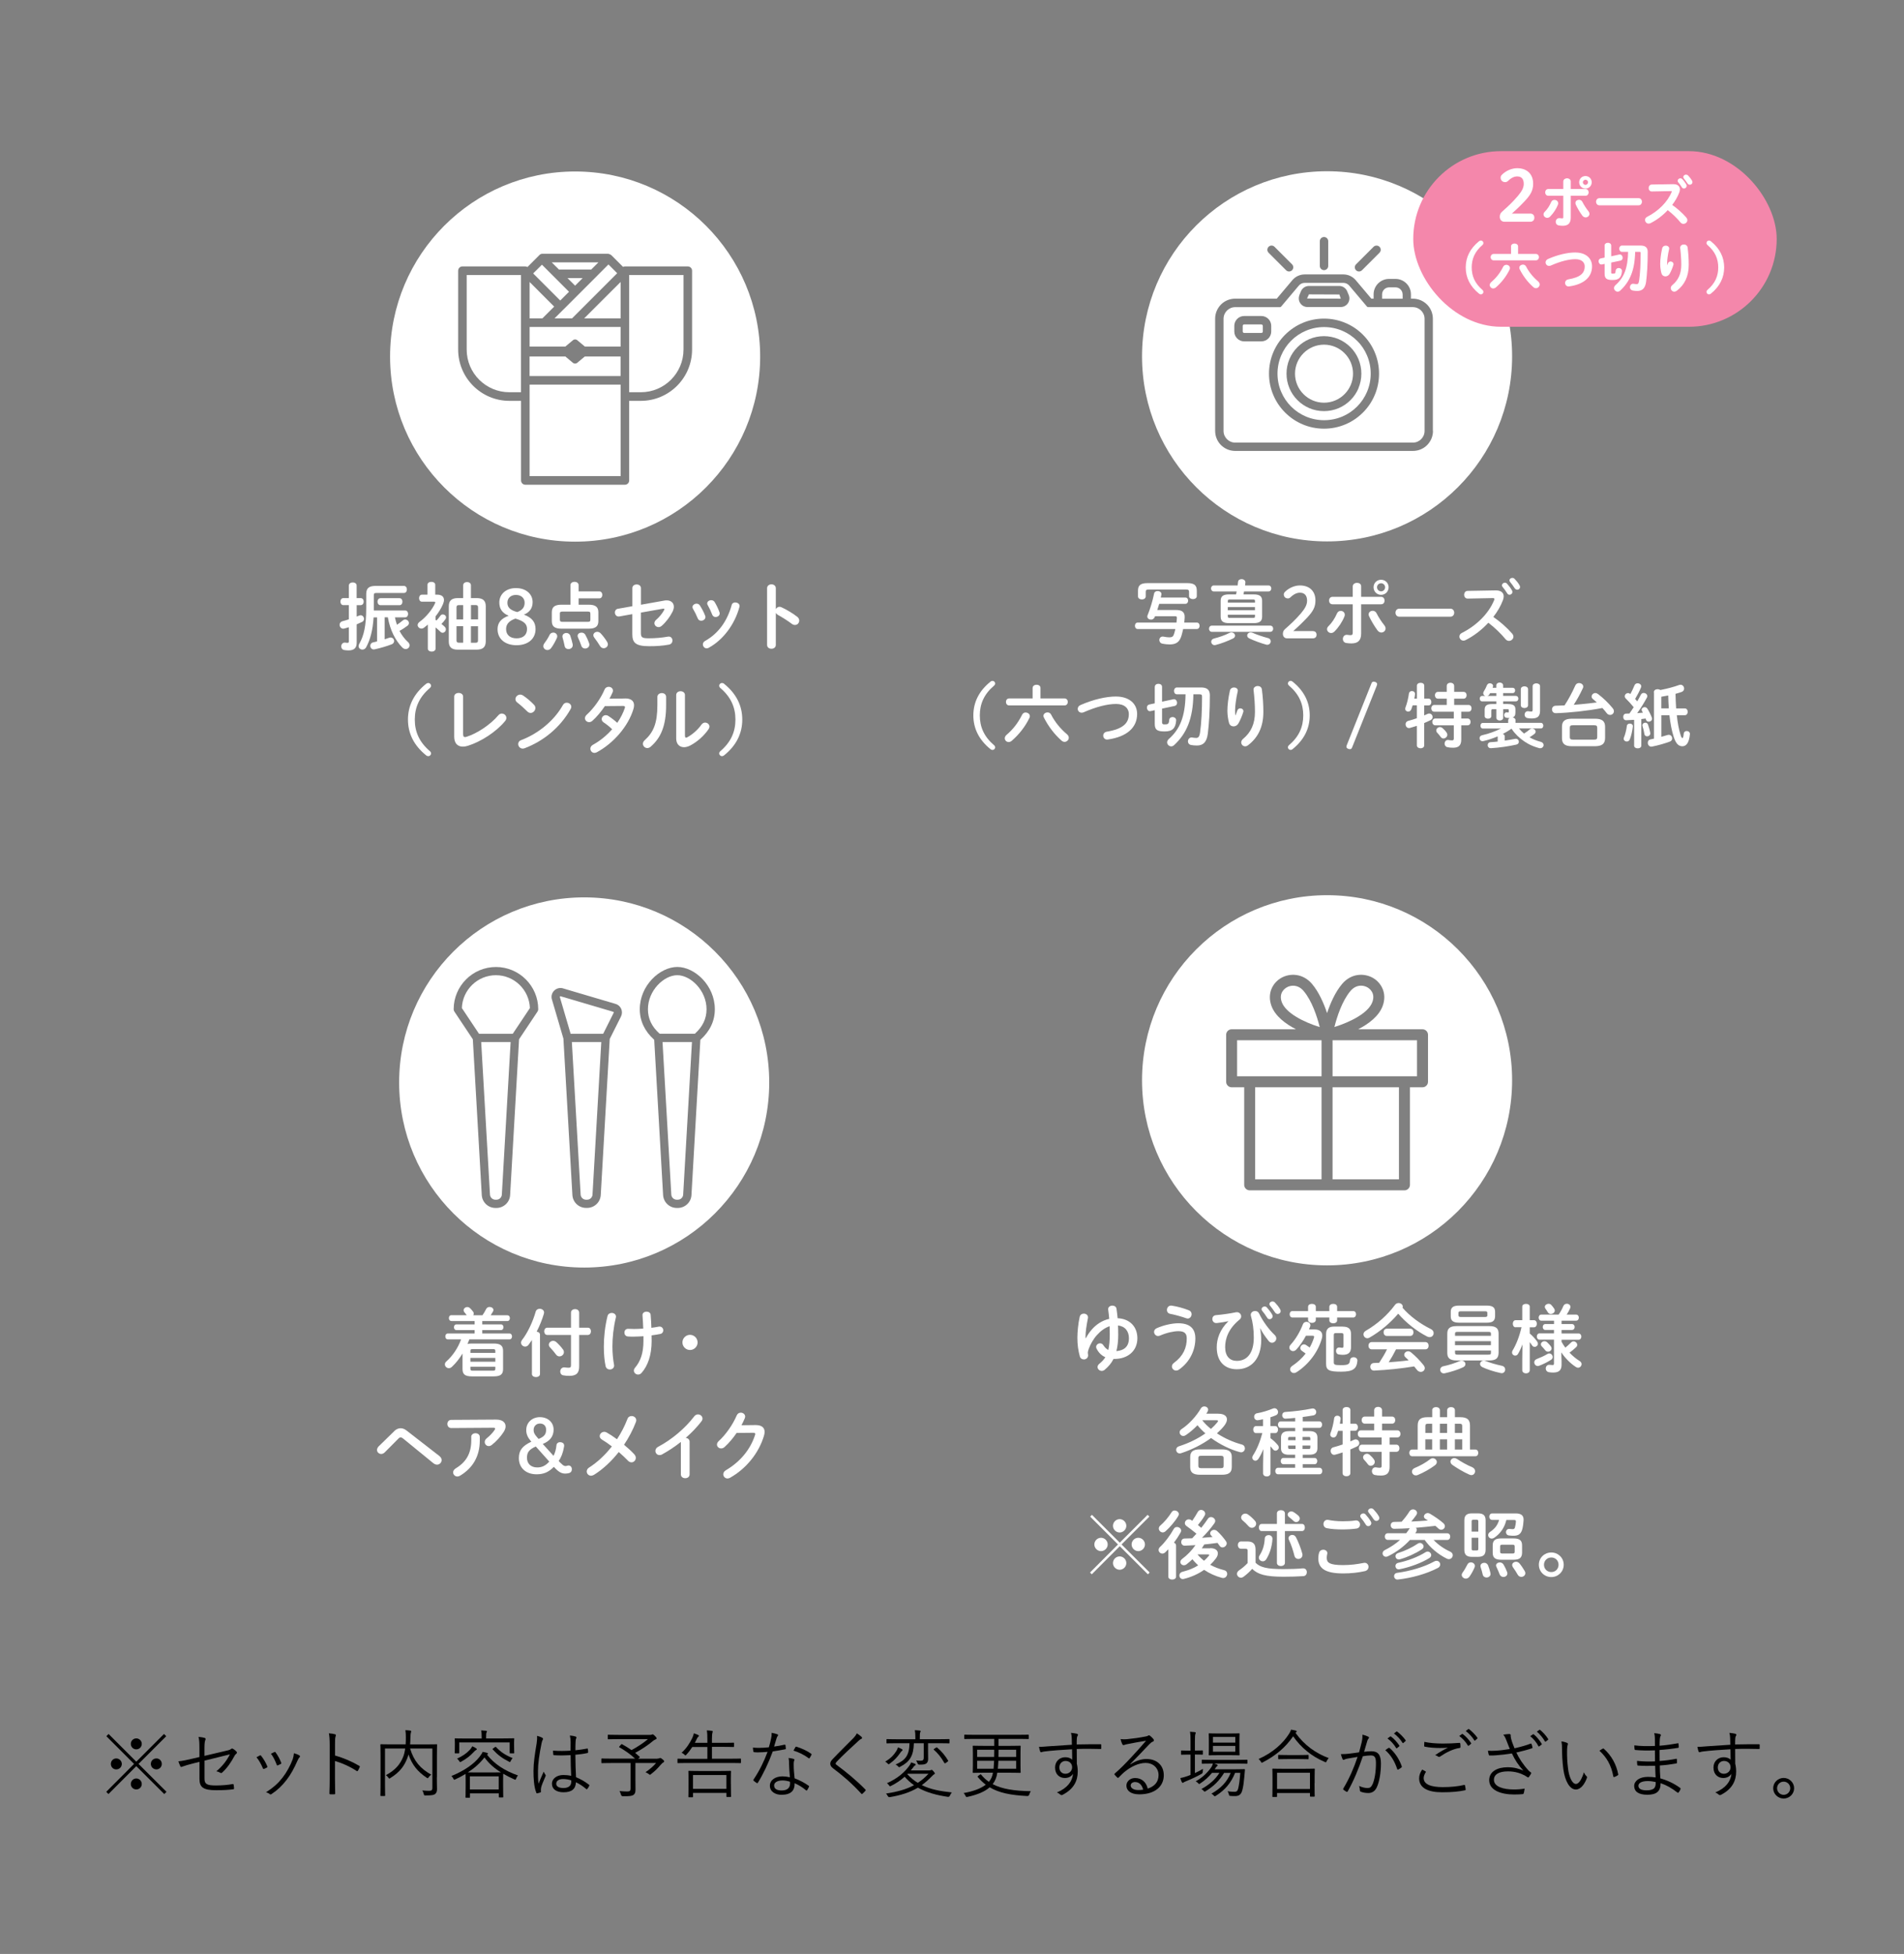 <?xml version="1.0" encoding="UTF-8"?>
<svg id="b" data-name="レイヤー 2" xmlns="http://www.w3.org/2000/svg" viewBox="0 0 462 474">
  <rect x="0" y="0" width="462" height="474" fill="#808080" stroke="none"/>
  <g id="c" data-name="mobilelogo">
    <g>
      <path d="M40.4,434.67l-.54.54-6.79-6.77-6.75,6.77-.54-.54,6.75-6.77-6.72-6.72.54-.54,6.72,6.72,6.72-6.72.54.54-6.72,6.72,6.79,6.77ZM29.56,427.9c0,.74-.59,1.33-1.35,1.33s-1.31-.59-1.31-1.33.58-1.33,1.31-1.33,1.35.61,1.35,1.33ZM34.4,423.04c0,.74-.59,1.33-1.33,1.33s-1.33-.59-1.33-1.33.59-1.33,1.33-1.33,1.33.59,1.33,1.33ZM34.4,432.78c0,.74-.59,1.31-1.33,1.31s-1.33-.58-1.33-1.31.59-1.35,1.33-1.35,1.33.61,1.33,1.35ZM39.26,427.9c0,.74-.58,1.33-1.31,1.33s-1.35-.59-1.35-1.33.59-1.33,1.35-1.33,1.31.61,1.31,1.33Z"/>
      <path d="M48.39,424.04c0-1.33-.04-1.94-.22-2.7.58.05,1.13.14,1.5.25.25.09.27.29.16.5-.13.27-.22.81-.22,1.93v1.93l5.26-1.24c.83-.18.99-.27,1.21-.45.14-.13.29-.11.47-.02.27.14.59.41.83.67.18.18.13.38-.05.52-.22.18-.32.31-.45.56-.76,1.42-1.69,2.83-2.94,3.98-.18.16-.31.2-.5.07-.29-.16-.59-.29-.94-.36,1.4-1.13,2.57-2.65,3.28-4.1l-6.16,1.53v4.36c0,1.3.56,1.66,2.74,1.66,1.57,0,3.03-.14,4.07-.34.22-.04.23.04.27.23.04.27.09.56.09.81,0,.16-.07.22-.27.23-1.01.13-2.2.22-4.09.22-3.15,0-4.03-.74-4.03-2.74v-4.14l-1.53.38c-1.15.29-2.07.56-2.72.81-.23.09-.31.05-.4-.13-.16-.32-.34-.81-.47-1.19,1.08-.11,2.02-.31,3.35-.63l1.76-.41v-2.18Z"/>
      <path d="M63.05,425.85c.14-.07.22-.04.32.09.59.76,1.08,1.55,1.48,2.52.07.18.07.22-.09.32-.23.14-.45.23-.68.32-.16.07-.23,0-.29-.14-.38-.9-.92-1.91-1.55-2.68.32-.18.59-.32.81-.43ZM72.67,425.86c.16.13.18.29.02.43-.18.16-.31.4-.52.86-.77,1.76-1.64,3.37-2.65,4.65-1.12,1.44-2.16,2.43-3.64,3.42-.13.09-.29.13-.4.02-.27-.22-.56-.36-.94-.45,1.87-1.22,2.92-2.16,4.03-3.58.97-1.24,1.87-2.88,2.45-4.43.16-.47.23-.86.31-1.48.45.13,1.04.34,1.33.56ZM66.58,425.02c.13-.05.22-.04.31.11.5.68,1.01,1.6,1.35,2.5.05.14.02.22-.13.29-.2.11-.45.23-.72.34-.13.05-.18,0-.25-.16-.38-.99-.77-1.84-1.39-2.67.38-.2.61-.32.83-.41Z"/>
      <path d="M81.29,425.86c2.07.59,4.07,1.44,5.87,2.5.14.07.18.16.13.29-.13.32-.29.65-.43.88-.11.14-.18.18-.34.07-1.67-1.1-3.6-1.94-5.24-2.41v4.18c0,1.1.04,2.5.05,3.67.02.18-.04.23-.23.23-.27.02-.63.02-.92,0-.2,0-.25-.05-.25-.25.05-1.15.07-2.56.07-3.65v-8.01c0-1.35-.07-2.27-.2-2.88.63.05,1.17.13,1.49.23.29.07.22.27.13.54-.11.31-.13.85-.13,2v2.61Z"/>
      <path d="M106,431.14c0,1.44.04,2.3.04,2.88,0,.54-.13.92-.47,1.19-.29.23-.79.34-2.3.34-.34,0-.36,0-.45-.36-.07-.32-.2-.63-.36-.85.58.05,1.28.09,1.64.09.63-.02.81-.16.81-.68v-9.58h-5.4c.95,3.11,2.5,4.86,5.13,6.34-.25.18-.47.38-.63.63-.11.16-.16.23-.23.23s-.14-.05-.27-.14c-2.09-1.39-3.51-3.04-4.39-5.62-.09.34-.2.68-.32.97-.7,1.75-1.69,3.26-4.07,4.74-.13.09-.2.14-.25.14-.07,0-.13-.07-.23-.22-.2-.27-.38-.45-.61-.61,2.43-1.3,3.49-2.77,4.16-4.38.25-.59.41-1.31.52-2.09h-4.9v8.73c0,1.8.04,2.56.04,2.65,0,.13-.02.14-.14.14h-.88c-.13,0-.14-.02-.14-.14,0-.09.04-.83.04-2.74v-6.77c0-1.91-.04-2.68-.04-2.77,0-.13.02-.14.14-.14.11,0,.72.04,2.52.04h3.47c.04-.56.05-1.12.05-1.67,0-.59-.02-1.26-.11-1.78.4.02.81.05,1.21.11.14.02.2.09.2.18,0,.11-.05.22-.09.34-.05.18-.09.54-.11,1.35,0,.43-.02.95-.07,1.48h3.89c1.8,0,2.43-.04,2.52-.04.13,0,.14.02.14.14,0,.09-.04.94-.04,2.84v5.02Z"/>
      <path d="M118.17,425.65c1.71,2.2,4.14,3.85,7.53,5.06-.2.18-.34.45-.45.72-.09.22-.13.31-.22.31-.05,0-.13-.04-.25-.09-.97-.43-1.85-.88-2.68-1.37,0,.23-.02.65-.02,1.37v1.4c0,2.38.04,2.75.04,2.84,0,.13-.02.14-.14.14h-.79c-.14,0-.16-.02-.16-.14v-.85h-6.99v.94c0,.11-.02.13-.14.13h-.81c-.13,0-.14-.02-.14-.13s.04-.49.04-2.88v-1.24c0-.83-.02-1.28-.02-1.53-.77.47-1.58.9-2.45,1.3-.14.07-.22.11-.29.11-.09,0-.14-.09-.23-.29-.13-.25-.31-.47-.47-.61,3.17-1.3,5.47-2.92,6.82-4.65.43-.56.65-.9.76-1.21.49.09.74.14,1.1.25.14.05.2.11.2.2,0,.05-.05.11-.14.16l-.07.05ZM124.74,423.34c0,1.55.04,1.76.04,1.85,0,.13-.02.14-.14.14h-.83c-.13,0-.14-.02-.14-.14v-2.5h-12.23v2.5c0,.13-.02.14-.14.14h-.83c-.13,0-.14-.02-.14-.14,0-.11.04-.31.04-1.85v-.58c0-.58-.04-.81-.04-.92,0-.13.02-.14.14-.14.09,0,.72.04,2.49.04h3.92v-.13c0-.92-.02-1.4-.13-1.84.43.02.83.05,1.17.09.14.02.23.07.23.14,0,.13-.05.22-.11.32-.07.16-.09.45-.09,1.26v.14h4.2c1.76,0,2.4-.04,2.49-.04.13,0,.14.02.14.14,0,.09-.04.34-.04.83v.67ZM115.45,424.57c-.11.05-.31.23-.5.45-.86.92-1.75,1.62-3.01,2.32-.13.07-.22.11-.29.11s-.13-.07-.23-.25c-.13-.22-.32-.43-.52-.58,1.37-.63,2.21-1.22,3.02-2.05.27-.27.58-.72.68-.95.38.16.68.32.94.5.13.09.16.13.16.22s-.11.16-.25.23ZM119.59,429.97c1.01,0,1.6,0,1.96-.02-1.6-.99-2.9-2.12-4-3.62-1.08,1.4-2.41,2.59-4.02,3.62.36.02.95.02,1.91.02h4.14ZM121.01,430.92h-6.99v3.17h6.99v-3.17ZM120.13,423.81c.13-.09.16-.09.23,0,1.06,1.13,2.23,1.96,4.03,2.68-.2.2-.34.45-.45.67-.09.2-.14.29-.22.29-.05,0-.13-.04-.25-.11-1.6-.81-2.72-1.64-3.91-2.95-.09-.11-.07-.13.13-.27l.43-.31Z"/>
      <path d="M131.58,421.56c.22.14.23.29.11.49-.11.18-.2.45-.29.9-.54,2.59-.86,4.97-.86,6.64,0,1.03-.02,1.96.13,3.11.38-.97.79-1.87,1.26-2.93.13.34.27.54.41.74.11.16.09.25.02.4-.61,1.37-1.01,2.38-1.08,2.85-.04.32-.05.59-.02.81.04.13,0,.18-.09.23-.22.09-.54.18-.81.23-.13.04-.18,0-.23-.14-.59-1.51-.68-3.6-.68-5.26,0-1.98.31-4,.77-6.75.09-.59.14-1.28.09-1.78.45.09,1.03.31,1.28.47ZM138.48,425.77c-1.28.07-2.59.11-4.02.02-.11,0-.18-.02-.2-.16-.04-.25-.07-.63-.07-.95,1.49.11,2.93.09,4.25,0,0-.67.02-1.35.02-2.07,0-.5-.04-.99-.18-1.6.59.05,1.01.13,1.39.25.13.05.2.13.2.22s-.02.14-.07.25c-.09.16-.13.52-.14.86-.04.63-.04,1.26-.04,2,.94-.09,1.91-.23,2.84-.41.14-.04.16,0,.18.13.04.2.07.5.07.72,0,.13-.05.2-.13.22-.92.22-2,.34-2.97.43.02,2.11.07,3.82.16,5.44,1.17.49,2.23,1.1,3.17,1.85.09.07.09.11.04.23-.11.25-.29.56-.49.79-.07.11-.14.09-.22.02-.79-.67-1.58-1.21-2.52-1.66-.07,1.58-.97,2.43-3.01,2.43-1.69,0-2.81-.74-2.81-2.05s1.24-2.14,2.77-2.14c.58,0,1.31.07,1.89.2-.07-1.49-.13-3.15-.13-5.01ZM138.6,431.88c-.68-.2-1.33-.31-1.96-.31-1.01,0-1.67.41-1.67,1.15,0,.65.65,1.03,1.73,1.03,1.28,0,1.91-.58,1.91-1.53v-.34Z"/>
      <path d="M159.54,426.6c.27,0,.36-.02.45-.07.07-.04.14-.07.22-.07.09,0,.22.05.58.34.31.27.36.34.36.49,0,.09-.05.18-.22.27-.18.09-.31.2-.65.59-.67.79-1.31,1.46-2.32,2.23-.13.11-.2.16-.25.16-.07,0-.14-.07-.31-.2-.2-.14-.54-.34-.77-.43,1.01-.67,1.96-1.49,2.56-2.23h-5.01v3.94c0,1.01.02,1.8.02,2.47,0,.76-.14,1.06-.47,1.31-.36.27-.92.36-2.58.34q-.38,0-.47-.38c-.07-.29-.22-.63-.36-.88.72.07,1.3.11,1.87.11.61,0,.81-.14.81-.7v-6.21h-4.55c-1.71,0-2.3.04-2.39.04-.13,0-.14-.02-.14-.14v-.86c0-.13.02-.14.14-.14.09,0,.68.04,2.39.04h5.65c-1.1-1.04-2.48-2-3.8-2.74-.14-.07-.13-.07.04-.27l.36-.41c.13-.14.16-.13.25-.07.74.4,1.53.88,2.29,1.42,1.57-.86,2.99-1.8,3.98-2.66h-7.08c-1.82,0-2.43.04-2.54.04s-.13-.02-.13-.14v-.83c0-.13.02-.14.13-.14s.72.04,2.54.04h7.54c.22,0,.34-.02.43-.05s.18-.09.25-.09c.11,0,.27.11.56.4.32.32.4.45.4.59,0,.13-.07.18-.25.25-.25.09-.43.22-.63.38-1.1.94-2.67,2-4.32,2.88.38.31.74.63,1.08.94.11.09.07.09-.09.25l-.25.23h4.68Z"/>
      <path d="M179.79,427.57c0,.13-.02.14-.16.14-.09,0-.67-.04-2.38-.04h-10.33c-1.71,0-2.3.04-2.39.04-.13,0-.14-.02-.14-.14v-.81c0-.11.02-.13.14-.13.09,0,.68.04,2.39.04h4.72v-2.88h-3.66c-.41.65-.9,1.3-1.42,1.85-.13.13-.18.2-.23.2-.07,0-.14-.07-.27-.2-.2-.2-.43-.34-.67-.45,1.15-1.03,1.98-2.32,2.58-3.56.22-.45.31-.76.38-1.15.4.13.74.25,1.01.38.16.07.23.14.23.23s-.05.14-.16.23c-.13.11-.22.23-.31.43-.14.32-.32.68-.52,1.04h3.04v-.81c0-1.04-.02-1.55-.13-2.21.47.02.88.05,1.22.11.13.02.22.07.22.16s-.04.16-.09.31c-.05.16-.11.63-.11,1.49v.95h2.75c1.78,0,2.38-.04,2.47-.04.13,0,.14.02.14.14v.77c0,.13-.02.14-.14.14-.09,0-.68-.04-2.47-.04h-2.75v2.88h4.5c1.71,0,2.29-.04,2.38-.04.14,0,.16.02.16.13v.81ZM177.35,432.83c0,2.47.04,2.86.04,2.95,0,.13-.02.14-.14.14h-.85c-.13,0-.14-.02-.14-.14v-.85h-8.1v.92c0,.13-.02.14-.14.14h-.85c-.13,0-.14-.02-.14-.14,0-.09.04-.49.04-2.95v-1.31c0-1.33-.04-1.76-.04-1.87,0-.13.02-.14.14-.14.11,0,.72.04,2.48.04h5.11c1.76,0,2.38-.04,2.48-.04.13,0,.14.02.14.14,0,.11-.04.54-.04,1.64v1.48ZM176.25,430.6h-8.1v3.35h8.1v-3.35Z"/>
      <path d="M190.36,423.25c.16-.04.22,0,.23.11.04.22.07.54.09.77.02.16-.02.2-.16.22-.97.2-1.94.36-3.01.52-1.04,2.83-2.34,5.55-3.62,7.6-.09.14-.18.13-.29.05-.27-.16-.56-.38-.72-.54-.11-.09-.11-.16-.02-.31,1.5-2.25,2.52-4.38,3.39-6.7-.77.07-1.5.13-2.27.13-.27,0-.54,0-.96-.04-.16-.02-.18-.04-.22-.22-.05-.23-.09-.56-.11-.9.58.05,1.04.07,1.42.07.83,0,1.57-.05,2.45-.14.22-.68.38-1.35.54-2.11.11-.52.16-.88.14-1.4.52.09,1.04.22,1.4.36.11.04.16.11.16.2s-.04.16-.14.27c-.09.11-.14.23-.25.56-.2.65-.4,1.31-.58,1.94.81-.11,1.58-.23,2.5-.45ZM191.46,427.61c0-.36-.02-.68-.11-1.15.49.05.85.11,1.22.23.13.04.2.11.2.22,0,.07-.04.16-.11.32-.07.2-.07.49-.07.85,0,1.08.09,2.16.22,3.31,1.31.52,2.32,1.04,3.4,1.8.14.09.13.14.07.29-.09.23-.29.56-.43.79-.09.13-.18.11-.29.02-.81-.72-1.78-1.28-2.74-1.71.02,1.82-.9,2.81-3.22,2.81-1.37,0-2.79-.7-2.79-2.2,0-1.35,1.3-2.27,3.06-2.27.54,0,1.24.09,1.8.22-.11-1.12-.2-2.56-.22-3.53ZM189.93,431.91c-1.44,0-2.09.56-2.09,1.22,0,.83.67,1.21,1.85,1.21,1.48,0,2.02-.77,2.02-1.69,0-.23,0-.34-.02-.43-.56-.18-1.19-.31-1.76-.31ZM192.99,423.85c.09-.14.14-.16.31-.11,1.21.38,2.5.95,3.53,1.69.13.11.13.18.04.32-.11.23-.27.52-.41.72-.09.13-.14.11-.25.04-1.04-.79-2.38-1.44-3.67-1.84.18-.31.32-.61.47-.83Z"/>
      <path d="M209.05,421.36c.07.07.13.16.13.23,0,.11-.07.18-.18.23-.22.09-.4.22-.67.47-1.76,1.6-3.96,3.64-5.31,5.08-.18.18-.25.32-.25.45s.07.22.23.32c2.21,1.64,4.61,3.56,6.95,5.94.13.14.16.18.02.36-.22.25-.5.52-.68.68-.14.11-.22.13-.34-.04-2.34-2.57-4.66-4.5-6.79-6.1-.49-.38-.7-.7-.7-1.13s.22-.74.63-1.17c1.46-1.55,3.42-3.46,5.02-5.08.36-.38.58-.68.79-1.12.42.27.9.61,1.15.86Z"/>
      <path d="M218.81,424.78c-.16.11-.25.27-.41.5-.65.92-1.33,1.71-2.49,2.54-.13.11-.22.16-.29.16s-.14-.07-.29-.23c-.16-.18-.38-.32-.54-.41,1.35-.79,2.07-1.58,2.7-2.56.2-.31.32-.61.4-.9.32.11.7.29.94.43.09.05.18.13.18.2,0,.11-.05.16-.2.27ZM225.51,429.46c.2,0,.29-.02.36-.05.07-.04.11-.07.18-.07.11,0,.2.04.5.4.23.29.29.38.29.47,0,.11-.05.16-.2.23-.14.07-.23.16-.47.4-.83.86-1.64,1.58-2.5,2.2,2.16,1.08,4.57,1.48,7.29,1.78-.2.22-.34.49-.47.76q-.13.34-.49.31c-2.72-.4-5.19-1.06-7.27-2.23-1.96,1.17-4.14,1.84-6.81,2.3q-.36.04-.52-.29c-.11-.22-.25-.41-.41-.58,2.61-.4,4.84-.97,6.79-2.03-.83-.58-1.58-1.26-2.27-2.05-.92.83-2,1.57-3.28,2.21-.13.05-.2.11-.27.11s-.14-.07-.25-.25c-.13-.2-.34-.4-.5-.5,2.7-1.21,4.41-2.75,5.55-4.41.11-.16.22-.38.31-.63.36.09.68.22.96.34.11.05.16.11.16.2,0,.13-.09.18-.22.23-.13.05-.22.22-.4.45-.18.25-.38.49-.58.72h4.52ZM230.39,422.78c0,.13-.02.14-.14.14-.09,0-.67-.04-2.38-.04h-2.68v2.02c0,.88.02,1.46.02,1.8,0,.5-.16.94-.54,1.15-.38.18-.59.22-1.57.23q-.36,0-.47-.34c-.09-.27-.22-.5-.34-.68.47.05.72.07,1.04.07.63,0,.81-.2.81-.74v-3.51h-2.39c-.09,3.1-1.01,4.5-3.29,5.69-.14.07-.22.13-.29.13s-.13-.07-.27-.22c-.18-.2-.4-.34-.59-.43,2.34-1.04,3.31-2.11,3.38-5.17h-3.06c-1.73,0-2.29.04-2.39.04-.13,0-.14-.02-.14-.14v-.77c0-.11.02-.13.14-.13.11,0,.67.04,2.39.04h4.48v-.38c0-.92-.04-1.39-.13-1.82.4.02.83.04,1.19.09.14.02.22.07.22.14,0,.11-.05.2-.11.32-.07.18-.09.45-.09,1.26v.38h4.68c1.71,0,2.29-.04,2.38-.04.13,0,.14.02.14.13v.77ZM220.25,430.29l-.09.11c.81.86,1.64,1.55,2.54,2.09.92-.59,1.78-1.31,2.59-2.2h-5.04ZM227.1,423.97c.16-.11.2-.13.32-.02,1.08.9,1.98,2.02,2.63,3.13.07.13.07.14-.14.29l-.45.32c-.16.11-.23.11-.38-.13-.68-1.21-1.49-2.23-2.47-3.08-.11-.09-.09-.13.09-.25l.4-.27Z"/>
      <path d="M241.99,430.02c-.13,1.06-.52,2.03-1.12,2.79,2.23,1.17,5.19,1.64,9.25,1.71-.16.25-.29.54-.38.83q-.11.36-.49.34c-4-.2-6.82-.76-9.11-2.12-1.15,1.03-2.88,1.78-5.35,2.32-.34.07-.36.07-.52-.27-.13-.27-.29-.5-.45-.65,2.43-.43,4.19-1.12,5.37-2.03-.68-.52-1.33-1.13-1.94-1.87-.09-.11-.07-.14.11-.27l.41-.29c.18-.13.22-.11.31,0,.56.68,1.17,1.26,1.87,1.73.56-.65.85-1.37.99-2.21h-2.21c-1.82,0-2.45.04-2.56.04-.13,0-.14-.02-.14-.14,0-.11.04-.52.04-1.75v-2.81c0-1.22-.04-1.64-.04-1.75,0-.13.02-.14.14-.14.11,0,.74.04,2.56.04h2.52v-1.69h-4.77c-1.69,0-2.25.04-2.36.04-.13,0-.14-.02-.14-.14v-.79c0-.13.02-.14.14-.14.11,0,.67.04,2.36.04h10.64c1.69,0,2.25-.04,2.36-.04.13,0,.14.02.14.14v.79c0,.13-.02.14-.14.14-.11,0-.67-.04-2.36-.04h-4.83v1.69h2.67c1.82,0,2.45-.04,2.56-.04.13,0,.14.02.14.14,0,.11-.04.52-.04,1.75v2.81c0,1.22.04,1.64.04,1.75,0,.13-.02.14-.14.14-.11,0-.74-.04-2.56-.04h-2.97ZM237.11,424.46v1.75h4.12c.02-.52.02-1.12.02-1.75h-4.14ZM237.11,427.14v1.93h3.98c.05-.56.09-1.19.13-1.93h-4.11ZM246.57,427.14h-4.32c-.04.72-.07,1.37-.13,1.93h4.45v-1.93ZM246.57,424.46h-4.27c0,.61-.02,1.21-.02,1.75h4.29v-1.75Z"/>
      <path d="M267.23,424.1c0,.16-.05.18-.23.18-1.93-.05-3.69-.07-5.73,0,0,1.13,0,2.38.02,3.58.14.56.22,1.21.22,1.89,0,2.27-.97,4.2-3.51,5.56-.18.11-.32.16-.41.16-.11,0-.22-.05-.32-.14-.2-.18-.52-.4-.83-.5,2.58-1.06,3.76-2.72,3.93-4.54-.4.68-1.17,1.03-1.98,1.03-1.24,0-2.38-.83-2.38-2.54,0-1.53,1.13-2.5,2.47-2.5.68,0,1.31.2,1.69.61-.02-.88-.02-1.69-.04-2.54-2.58.14-5.01.32-6.72.54-.43.05-.65.18-.79.18-.11,0-.18-.05-.22-.18-.11-.23-.2-.67-.29-1.15.61.04,1.21-.02,2.27-.11,1.46-.11,3.31-.23,5.71-.38-.02-.74-.02-1.1-.04-1.67-.02-.45-.05-.74-.18-1.21.54.04,1.06.13,1.37.2.2.05.32.14.32.27,0,.11-.05.2-.13.32-.07.13-.11.25-.13.49-.04.4-.04.74-.04,1.53,2-.05,3.76-.05,5.76-.05.16,0,.2.02.2.2v.77ZM257.05,428.74c0,.99.65,1.55,1.46,1.55,1.01,0,1.64-.77,1.64-1.58,0-.9-.67-1.53-1.6-1.53-.79,0-1.5.59-1.5,1.57Z"/>
      <path d="M274.32,427.99c1.3-.85,2.58-1.28,3.87-1.28,2.59,0,4.2,1.6,4.2,3.94,0,2.68-2.12,4.63-5.94,4.63-2.16,0-3.13-.97-3.13-2.12,0-.94.83-1.84,2.11-1.84,1.62,0,2.72,1.04,3.06,2.57,1.55-.5,2.63-1.51,2.63-3.28s-1.4-2.95-3.12-2.95-3.56.92-4.95,2.03c-.58.45-1.04.94-1.58,1.48-.14.14-.23.16-.36.04-.22-.22-.49-.49-.67-.72-.07-.09-.05-.16.07-.27,1.42-1.24,2.34-2.16,4.07-4.02,1.04-1.13,2.12-2.29,3.51-3.92-1.5.23-2.9.5-4.5.81-.23.04-.45.09-.63.16-.13.05-.27.09-.34.09-.13,0-.22-.07-.29-.22-.16-.32-.29-.67-.43-1.24.59.07,1.1.07,1.58.02,1.42-.14,2.9-.34,4.48-.65.22-.04.43-.09.56-.16.07-.05.18-.13.25-.13.09,0,.18.04.32.14.34.27.61.54.77.76.09.11.13.22.13.31,0,.14-.09.27-.27.34-.23.07-.43.2-.85.63-1.6,1.69-2.81,2.95-4.61,4.79l.05.05ZM275.46,432.29c-.58,0-1.1.29-1.1.85,0,.59.65,1.1,1.85,1.1.4,0,.76-.02,1.17-.09-.23-1.03-.9-1.85-1.93-1.85Z"/>
      <path d="M289.94,430.13c.67-.31,1.31-.65,1.96-1.03-.04.18-.04.43-.05.68q0,.38-.31.54c-1.12.63-2.5,1.28-3.69,1.76-.38.16-.59.25-.65.31-.07.07-.14.11-.23.11-.07,0-.13-.05-.2-.18-.14-.27-.27-.63-.36-.99.5-.09,1.04-.23,1.71-.47.25-.09.5-.18.76-.29v-4.93h-.49c-1.22,0-1.58.04-1.67.04-.13,0-.14-.02-.14-.14v-.76c0-.13.02-.14.14-.14.09,0,.45.04,1.67.04h.49v-2.11c0-1.28-.02-1.76-.13-2.47.47.02.85.05,1.17.09.13.02.22.07.22.16s-.05.18-.09.32c-.07.2-.11.65-.11,1.85v2.14h.13c1.22,0,1.58-.04,1.67-.04.11,0,.13.02.13.14v.76c0,.13-.02.14-.13.14-.09,0-.45-.04-1.67-.04h-.13v4.48ZM302.67,427.72c0,.13-.02.14-.14.14-.09,0-.7-.04-2.5-.04h-5.42c.27.07.49.16.67.22.13.05.18.13.18.2,0,.09-.05.14-.13.2-.11.07-.2.16-.32.36l-.27.4h4.95c1.58,0,2.12-.04,2.21-.04.14,0,.18.04.18.18l-.16,1.8c-.11,1.22-.23,2.23-.47,3.12-.27,1.03-.77,1.44-1.76,1.44-.41,0-.72,0-1.13-.04-.29-.02-.29-.04-.38-.4-.07-.27-.18-.52-.31-.74.7.13,1.22.14,1.73.14.41,0,.7-.14.86-.86.16-.68.36-1.85.49-3.73h-1.26c-.97,2.41-2.43,4.16-4.65,5.55-.13.09-.2.13-.27.13s-.14-.05-.29-.22c-.14-.16-.34-.32-.54-.41,2.27-1.28,3.8-2.83,4.68-5.04h-1.6c-1.19,1.96-2.56,3.26-4.43,4.41-.14.07-.22.13-.29.13s-.14-.07-.27-.22c-.14-.16-.34-.32-.52-.4,1.89-1.06,3.35-2.27,4.38-3.93h-1.8c-.79.97-1.78,1.87-2.84,2.56-.14.09-.22.14-.29.14s-.13-.07-.25-.22c-.16-.16-.38-.32-.58-.43,1.64-.9,2.86-2.09,3.73-3.33.22-.31.36-.65.45-.97h-.07c-1.8,0-2.39.04-2.5.04-.13,0-.14-.02-.14-.14v-.7c0-.13.02-.14.14-.14.11,0,.7.04,2.5.04h5.8c1.8,0,2.41-.04,2.5-.04.13,0,.14.02.14.14v.7ZM300.74,424.13c0,1.08.04,1.46.04,1.55,0,.13-.02.14-.14.14-.11,0-.61-.04-2.14-.04h-2.93c-1.55,0-2.05.04-2.14.04-.13,0-.14-.02-.14-.14,0-.11.04-.47.04-1.55v-1.94c0-1.08-.04-1.46-.04-1.57,0-.13.02-.14.14-.14.09,0,.59.04,2.14.04h2.93c1.53,0,2.03-.04,2.14-.04.13,0,.14.02.14.14,0,.11-.04.49-.04,1.57v1.94ZM299.74,421.36h-5.42v1.37h5.42v-1.37ZM299.74,423.54h-5.42v1.4h5.42v-1.4Z"/>
      <path d="M314.35,420.37c2.18,3.02,4.95,4.97,8.07,6.12-.2.2-.38.45-.5.72-.09.2-.14.29-.23.29-.07,0-.16-.04-.29-.11-3.12-1.31-5.76-3.49-7.62-6.19-1.93,2.81-4.38,4.77-7.33,6.3-.14.07-.22.11-.27.11-.09,0-.13-.07-.23-.25-.16-.27-.34-.47-.56-.65,3.49-1.55,5.94-3.82,7.38-6.09.27-.41.38-.65.5-1.03.43.07.81.14,1.12.22.18.05.25.11.25.2s-.04.14-.13.22l-.16.14ZM318.97,432.6c0,2.59.04,3.01.04,3.1,0,.13-.02.14-.16.14h-.85c-.13,0-.14-.02-.14-.14v-.74h-7.99v.83c0,.11-.02.13-.14.13h-.86c-.13,0-.14-.02-.14-.13s.04-.52.04-3.13v-1.46c0-1.48-.04-1.93-.04-2.02,0-.13.02-.14.14-.14.11,0,.72.04,2.49.04h5.04c1.76,0,2.38-.04,2.47-.04.14,0,.16.02.16.14,0,.09-.04.54-.04,1.76v1.66ZM317.86,430.04h-7.99v3.94h7.99v-3.94ZM317.53,426.62c0,.13-.02.14-.14.14-.09,0-.59-.04-2.11-.04h-2.88c-1.51,0-2,.04-2.11.04-.13,0-.14-.02-.14-.14v-.77c0-.13.02-.14.14-.14.11,0,.59.04,2.11.04h2.88c1.51,0,2.02-.04,2.11-.04.13,0,.14.02.14.14v.77Z"/>
      <path d="M330.43,422.53c.14-.63.18-1.08.16-1.73.56.14.94.27,1.41.49.2.09.25.31.07.47-.14.14-.22.29-.31.59-.27.88-.5,1.73-.77,2.61.58-.07,1.31-.13,1.75-.13,1.57,0,2.34.79,2.34,2.95,0,2.32-.4,4.47-.99,5.76-.45.99-1.17,1.42-2.05,1.42-.74,0-1.39-.13-1.84-.32-.14-.05-.22-.14-.22-.31-.02-.31-.05-.7-.22-1.08.79.34,1.46.5,2.09.5.52,0,.86-.18,1.21-.94.45-1.03.81-2.84.81-5.06,0-1.4-.27-1.91-1.24-1.91-.56,0-1.31.09-1.94.2-1.04,3.11-2.21,5.92-3.67,8.52-.07.13-.18.14-.31.09-.18-.09-.52-.32-.72-.49-.11-.09-.09-.18-.04-.29,1.51-2.54,2.57-5.02,3.46-7.67-.74.11-1.48.23-2.38.4-.32.05-.65.14-.79.23-.2.13-.36.13-.47-.09-.14-.31-.29-.72-.41-1.22.65.02,1.35-.02,1.87-.09.99-.11,1.69-.22,2.54-.34.23-.85.43-1.57.67-2.57ZM336.95,424.01c.11-.04.18-.02.27.07,1.26,1.08,2.3,2.65,2.9,4.36.04.13.05.22-.05.31-.18.16-.52.38-.74.49-.14.09-.27.07-.31-.11-.61-1.84-1.51-3.37-2.88-4.56.25-.2.54-.4.81-.56ZM337.33,421.24c.07-.05.11-.04.18.02.72.5,1.51,1.39,2.04,2.18.05.07.04.14-.04.2l-.52.43c-.09.07-.18.05-.23-.04-.52-.88-1.28-1.73-2.09-2.3l.67-.49ZM338.82,420.07c.07-.05.13-.07.2-.02.72.56,1.53,1.35,2.05,2.11.05.09.04.14-.05.22l-.49.43c-.07.07-.14.07-.22-.04-.45-.74-1.22-1.62-2.07-2.25l.58-.45Z"/>
      <path d="M345.89,429.7c.11.05.13.13.05.23-.23.38-.49.9-.49,1.4,0,1.48,1.66,2.2,4.61,2.2,2.11,0,3.82-.2,5.17-.52.16-.04.22-.02.25.13.05.2.13.65.16.94.02.14-.05.2-.23.23-1.4.29-2.99.47-5.46.47-3.51,0-5.6-1.06-5.6-3.39,0-.77.29-1.46.74-2.12.25.13.54.29.79.43ZM350.1,422.96c1.3,0,2.74-.05,3.98-.16.16-.02.23.04.25.16.04.23.05.49.05.81,0,.2-.07.25-.25.27-1.51.22-3.17,1.04-4.66,2.05-.16.13-.34.14-.5.04-.22-.16-.45-.29-.74-.36,1.13-.77,2.16-1.35,3.1-1.8-.59.05-1.39.07-1.94.07-1.17,0-2.56-.09-3.66-.32-.11-.02-.16-.07-.16-.25,0-.23.02-.61.04-.92,1.21.27,2.77.41,4.5.41ZM354.73,420.66c.07-.05.13-.05.2,0,.72.5,1.51,1.39,2.03,2.18.05.07.04.14-.04.2l-.52.43c-.09.07-.18.05-.23-.04-.52-.88-1.28-1.73-2.09-2.3l.65-.47ZM356.24,419.47c.07-.05.13-.07.2-.02.72.56,1.53,1.35,2.05,2.11.05.09.04.14-.05.22l-.49.43c-.07.07-.14.07-.22-.04-.45-.74-1.22-1.62-2.07-2.25l.58-.45Z"/>
      <path d="M365.53,422.21c-.29-.74-.43-1.01-.76-1.4.56-.09,1.12-.16,1.42-.16.25,0,.38.11.38.27,0,.11-.02.29.02.47.04.25.13.67.32,1.21s.36.95.59,1.51c1.46-.34,2.86-.72,3.87-1.12.11-.04.2-.04.25.09.09.2.18.5.23.79.02.13,0,.2-.09.23-1.12.38-2.36.7-3.82,1.04.65,1.4,1.6,2.88,2.99,4.39.18.18.32.29.49.4.09.05.13.11.13.16,0,.07-.02.14-.05.2-.13.22-.34.54-.47.72-.09.11-.16.18-.23.18s-.11-.04-.22-.11c-.23-.16-.43-.27-.65-.4-1.08-.56-2.36-.97-4.01-.97-2.27,0-3.42.77-3.42,2.05,0,1.66,2.23,2.34,4.86,2.34.92,0,1.85-.07,2.59-.22-.04.4-.14.9-.23,1.17-.05.13-.09.14-.23.18-.32.04-1.28.09-2.07.09-3.29,0-6.07-1.06-6.07-3.48,0-2.09,1.98-3.13,4.46-3.13,1.67,0,2.84.38,3.82.81-1.19-1.28-2.02-2.57-2.77-4.16-1.39.23-2.63.36-3.87.45-.54.04-1.08.07-1.53.05-.13,0-.16-.07-.22-.22-.07-.22-.14-.54-.2-.94.61.04,1.17.04,1.78,0,1.04-.05,2.14-.18,3.53-.41-.31-.76-.5-1.26-.83-2.11ZM371.97,420.7c.07-.04.13-.02.2.04.63.47,1.44,1.46,1.93,2.29.04.07.02.14-.05.2l-.54.4c-.11.07-.2.04-.23-.05-.4-.83-1.22-1.82-1.98-2.41l.68-.45ZM373.5,419.65c.09-.05.13-.05.2,0,.68.54,1.48,1.42,1.96,2.21.05.09.02.14-.07.22l-.52.4c-.09.07-.13.07-.2-.05-.43-.74-1.1-1.64-1.96-2.36l.59-.41Z"/>
      <path d="M380.29,422.82c.11.05.16.13.16.2,0,.09-.04.2-.07.32-.07.22-.14.72-.14,1.66,0,1.15.02,2.25.25,4.09.27,2.12,1.04,3.67,1.91,3.67.72,0,1.41-1.15,1.93-2.83.2.47.36.68.59.9.14.13.2.27.14.45-.5,1.46-1.48,2.83-2.68,2.83-1.51,0-2.65-2.09-3.04-4.92-.25-1.8-.32-3.84-.32-5.02,0-.68-.02-1.12-.14-1.73.5.05,1.08.22,1.42.38ZM388.88,424.21c.11-.05.2-.07.27,0,1.84,1.6,3.06,3.82,3.51,6.23.02.13-.04.18-.13.23-.27.18-.52.31-.83.41-.13.04-.22-.02-.23-.14-.5-2.75-1.64-4.66-3.38-6.25.34-.23.61-.4.79-.49Z"/>
      <path d="M401.61,428.35c-1.39.05-2.84.05-4.14-.05-.14,0-.18-.05-.2-.22-.04-.23-.05-.67-.05-.92,1.33.16,2.95.2,4.36.13,0-.88-.02-1.82-.02-2.68-1.75.07-3.3.05-4.77-.09-.11-.02-.14-.05-.16-.18-.04-.27-.07-.54-.07-.94,1.58.2,3.28.22,5.01.14,0-.74-.02-1.24-.02-1.91-.02-.52-.05-.83-.16-1.19.59.05,1.08.13,1.42.23.2.07.25.27.16.41-.13.2-.2.47-.22.83-.04.58-.04.97-.05,1.58,1.64-.13,3.12-.36,4.39-.59.14-.04.18,0,.2.13.04.29.05.58.05.79,0,.14-.07.18-.13.18-1.4.23-2.86.41-4.52.52,0,.88,0,1.82.02,2.66,1.39-.09,2.59-.25,3.98-.52.13-.04.18,0,.2.09,0,.22.02.56.02.86,0,.11-.05.16-.18.18-1.28.23-2.54.4-3.98.49,0,1.12.05,2.05.13,3.13,1.62.45,3.31,1.21,4.81,2.32.09.07.13.14.07.31-.07.23-.27.58-.45.77-.09.11-.16.13-.27.05-1.46-1.13-2.66-1.8-4.1-2.29.02,2.02-1.04,2.81-3.22,2.81s-3.19-.81-3.19-2.14c0-1.17,1.22-2.2,3.31-2.2.72,0,1.37.05,1.89.14-.05-1.03-.09-1.82-.11-2.86ZM399.83,432.06c-1.51,0-2.27.49-2.27,1.13,0,.76.7,1.12,2.02,1.12.83,0,1.51-.18,1.84-.56.22-.27.38-.72.32-1.46-.63-.14-1.26-.23-1.91-.23Z"/>
      <path d="M426.99,424.1c0,.16-.05.18-.23.18-1.93-.05-3.69-.07-5.73,0,0,1.13,0,2.38.02,3.58.14.56.22,1.21.22,1.89,0,2.27-.97,4.2-3.51,5.56-.18.11-.32.16-.41.16-.11,0-.22-.05-.32-.14-.2-.18-.52-.4-.83-.5,2.58-1.06,3.76-2.72,3.93-4.54-.4.68-1.17,1.03-1.98,1.03-1.24,0-2.38-.83-2.38-2.54,0-1.53,1.13-2.5,2.47-2.5.68,0,1.31.2,1.69.61-.02-.88-.02-1.69-.04-2.54-2.58.14-5.01.32-6.72.54-.43.05-.65.18-.79.18-.11,0-.18-.05-.22-.18-.11-.23-.2-.67-.29-1.15.61.04,1.21-.02,2.27-.11,1.46-.11,3.31-.23,5.71-.38-.02-.74-.02-1.1-.04-1.67-.02-.45-.05-.74-.18-1.21.54.04,1.06.13,1.37.2.2.05.32.14.32.27,0,.11-.05.2-.13.32-.07.13-.11.25-.13.49-.04.4-.04.74-.04,1.53,2-.05,3.76-.05,5.76-.05.16,0,.2.02.2.2v.77ZM416.82,428.74c0,.99.65,1.55,1.46,1.55,1.01,0,1.64-.77,1.64-1.58,0-.9-.67-1.53-1.6-1.53-.79,0-1.5.59-1.5,1.57Z"/>
      <path d="M435.34,433.8c0,1.39-1.15,2.5-2.54,2.5s-2.54-1.12-2.54-2.5,1.15-2.5,2.54-2.5,2.54,1.12,2.54,2.5ZM431.2,433.8c0,.88.72,1.6,1.6,1.6s1.6-.72,1.6-1.6-.7-1.6-1.6-1.6-1.6.72-1.6,1.6Z"/>
    </g>
    <g>
      <g>
        <path d="M263.49,324.64c.38-.77.79-1.37,1.39-2.07,1.1-1.28,2.59-2.27,4.27-2.63-.07-.76-.14-1.49-.25-2.23-.09-.63.47-.99,1.01-.99.47,0,.94.25,1.01.79.11.76.2,1.51.27,2.27,3.01.14,4.79,2.11,4.79,4.86,0,3.08-2.32,5.02-5.56,5.02h-.23c-.5,1.01-1.22,1.87-2.14,2.63-.23.2-.49.27-.72.27-.54,0-1.01-.43-1.01-.94,0-.27.13-.54.43-.79.61-.49,1.08-.99,1.46-1.58-.9-.41-1.62-1.08-2.11-2.05-.09-.16-.13-.31-.13-.45,0-.5.47-.88.95-.88.31,0,.63.14.83.5.29.47.74.88,1.17,1.13.25-1.01.36-2.27.36-3.94,0-.59-.02-1.21-.04-1.84-1.12.38-2.14,1.1-3.1,2.18-.79.86-1.57,2.21-1.96,3.31-.18.47-.22.76-.22.95,0,.16.04.34.07.59,0,.67-.52,1.03-1.03,1.03-.43,0-.85-.23-.99-.76-.38-1.42-.59-2.75-.59-4.5,0-1.3.18-3.37.56-5.06.13-.56.56-.79,1.01-.79.56,0,1.13.41.99,1.1-.36,1.85-.58,3.29-.58,4.43,0,.18,0,.23.04.43h.05ZM271.34,323.58c0,1.6-.14,2.99-.45,4.18,1.87-.16,3.04-1.08,3.04-3.12,0-1.67-.9-2.9-2.65-3.1.04.68.05,1.37.05,2.03Z" style="fill: #fff;"/>
        <path d="M281.02,324.1c-.58,0-.99-.5-.99-1.01,0-.34.2-.7.67-.9,1.71-.76,3.78-1.19,5.19-1.19,2.83,0,4.16,1.28,4.16,3.69,0,2.77-1.26,5.65-3.98,7.56-.23.16-.47.23-.68.23-.58,0-1.03-.47-1.03-.99,0-.31.14-.63.52-.9,2.25-1.66,3.08-3.66,3.08-5.89,0-1.17-.49-1.78-2.03-1.78-1.08,0-2.75.34-4.43,1.06-.16.07-.32.11-.47.11ZM288.49,317.86c.45.18.65.56.65.94,0,.52-.38,1.06-.94,1.06-.11,0-.23-.04-.36-.07-1.13-.4-2.72-.85-3.93-1.08-.52-.11-.76-.5-.76-.92,0-.58.43-1.17,1.17-1.06,1.3.18,2.97.65,4.16,1.13Z" style="fill: #fff;"/>
        <path d="M298.06,320.5c-.81.18-1.84.34-2.79.45-.72.07-1.1-.45-1.1-.99,0-.43.27-.86.86-.92,1.6-.14,3.42-.4,4.86-.7.76-.14,1.28.41,1.28.99,0,.29-.13.58-.4.79-2.7,2.18-3.49,4.65-3.49,6.66,0,2.25,1.15,3.35,2.83,3.35,2.48,0,4.12-1.87,4.12-5.67,0-1.98-.25-3.73-.7-5.24-.02-.09-.04-.18-.04-.25,0-.58.52-.94,1.06-.94.38,0,.77.18.97.61.88,1.84,2.39,3.91,3.76,5.19.29.27.41.58.41.86,0,.56-.5,1.04-1.04,1.04-.29,0-.58-.13-.83-.45-.92-1.13-1.58-2.18-2.02-3.04l-.04.02c.18.94.27,1.87.27,2.81,0,4.54-2.38,7.09-5.91,7.09-2.72,0-4.88-1.64-4.88-5.35,0-1.98.74-4.27,2.81-6.28l-.02-.04ZM306.11,317.6c0-.36.36-.67.76-.67.18,0,.38.07.54.25.45.49.94,1.12,1.26,1.69.09.14.13.29.13.43,0,.41-.36.72-.74.72-.23,0-.47-.13-.61-.4-.38-.63-.81-1.19-1.19-1.64-.11-.13-.14-.27-.14-.4ZM308.02,316.34c0-.36.36-.63.74-.63.2,0,.41.07.59.25.43.45.92,1.04,1.24,1.6.11.18.16.34.16.49,0,.41-.34.7-.72.7-.23,0-.49-.13-.67-.4-.36-.56-.81-1.15-1.19-1.62-.11-.13-.16-.27-.16-.4Z" style="fill: #fff;"/>
        <path d="M316.87,324.05c-.65,1.21-1.42,2.36-2.32,3.33-.25.27-.52.38-.79.38-.49,0-.9-.4-.9-.86,0-.22.07-.43.27-.65,1.28-1.4,2.3-3.15,3.02-5.01.16-.4.5-.58.87-.58.47,0,.94.31.94.83,0,.11-.02.22-.07.34-.09.22-.18.45-.27.67h1.3c1.28,0,1.93.56,1.93,1.49,0,.22-.04.45-.11.72-.9,3.22-3.19,6.28-6.14,8.17-.22.14-.43.2-.63.2-.52,0-.92-.43-.92-.9,0-.29.14-.59.5-.83,1.28-.85,2.38-1.87,3.26-2.99-.32-.25-.63-.47-.92-.67-.27-.18-.38-.43-.38-.67,0-.45.4-.9.9-.9.16,0,.32.05.5.16.27.18.58.38.88.61.43-.76.77-1.55,1.03-2.36.04-.11.05-.2.05-.25,0-.2-.14-.25-.45-.25h-1.55ZM328.36,318.05c.47,0,.68.4.68.77s-.22.79-.68.79h-3.91v.68c0,.49-.47.72-.94.72s-.95-.23-.95-.72v-.68h-3.28v.58c0,.47-.47.72-.94.72s-.94-.25-.94-.72v-.58h-3.8c-.45,0-.67-.4-.67-.79s.22-.77.67-.77h3.8v-1.03c0-.49.47-.72.94-.72s.94.23.94.72v1.03h3.28v-1.03c0-.49.47-.72.95-.72s.94.23.94.72v1.03h3.91ZM325.8,321.82c1.53,0,2.02.65,2.02,1.82v3.15c0,1.35-.67,1.87-2.02,1.87-.25,0-.61-.04-.95-.09-.45-.07-.67-.45-.67-.85,0-.45.31-.92.9-.83.23.04.47.07.59.07.23,0,.31-.11.31-.43v-2.65c0-.4-.09-.49-.54-.49h-1.28c-.41,0-.52.11-.52.49v6.57c0,.59.2.72,1.75.72,1.75,0,2.09-.23,2.18-1.17.05-.52.47-.76.88-.76.49,0,.97.32.92.9-.18,1.93-1.06,2.61-3.98,2.61s-3.62-.36-3.62-1.94v-7.15c0-1.31.63-1.85,1.96-1.85h2.07Z" style="fill: #fff;"/>
        <path d="M347.2,322.41c.47.23.67.61.67.97,0,.52-.38.99-.97.99-.2,0-.4-.04-.63-.16-2.49-1.28-5.1-3.31-7-5.53-1.91,2.25-4.41,4.36-6.99,5.82-.18.11-.34.14-.5.14-.52,0-.94-.47-.94-.95,0-.31.16-.63.56-.86,2.75-1.6,5.26-3.8,7.09-6.28.23-.31.56-.45.88-.45.52,0,1.01.36,1.01.86,0,.09-.02.18-.05.29,1.76,2.05,4.36,3.94,6.88,5.17ZM338.74,327.34c-.54,1.08-1.13,2.12-1.78,3.13,1.62-.13,3.24-.25,4.84-.47-.25-.27-.52-.52-.76-.74-.22-.2-.31-.41-.31-.61,0-.45.43-.85.96-.85.23,0,.47.09.7.27,1.06.86,2.25,2.09,3.04,3.11.2.25.29.5.29.72,0,.52-.47.9-.97.9-.32,0-.67-.14-.94-.5-.2-.27-.43-.56-.67-.83-3.17.52-6.39.85-9.67,1.01-.65.04-.97-.45-.97-.92s.29-.9.92-.92l1.24-.05c.68-1.06,1.35-2.12,1.89-3.26h-3.71c-.52,0-.79-.45-.79-.88s.27-.88.79-.88h13.02c.54,0,.79.43.79.88s-.25.88-.79.88h-7.13ZM342.18,322.32c.54,0,.79.43.79.88s-.25.88-.79.88h-5.67c-.52,0-.79-.45-.79-.88s.27-.88.79-.88h5.67Z" style="fill: #fff;"/>
        <path d="M354.64,330.06c.54,0,.94.41.94.85,0,.29-.16.58-.56.77-1.24.59-2.95,1.13-4.46,1.46-.68.14-1.1-.36-1.1-.86,0-.36.23-.74.76-.85,1.39-.29,2.81-.74,3.91-1.24.18-.09.36-.13.52-.13ZM353.47,330.03c-1.66,0-2.29-.58-2.29-1.82v-4.7c0-1.24.63-1.82,2.29-1.82h7.89c1.66,0,2.27.58,2.27,1.82v4.7c-.04,1.51-.92,1.8-2.27,1.82h-7.89ZM354.04,320.86c-1.46,0-2.02-.49-2.02-1.53v-1.08c0-1.06.56-1.53,2.02-1.53h6.72c1.48,0,2.02.47,2.02,1.53v1.08c-.04,1.31-.88,1.51-2.02,1.53h-6.72ZM361.77,323.56c0-.38-.09-.47-.7-.47h-7.31c-.61,0-.7.09-.7.47v.49h8.71v-.49ZM353.05,326.32h8.71v-.97h-8.71v.97ZM361.07,328.62c.61,0,.7-.09.7-.47v-.54h-8.71v.54c0,.49.29.47.7.47h7.31ZM360.36,319.48c.43,0,.54-.13.54-.4v-.58c0-.29-.11-.4-.54-.4h-5.91c-.43,0-.56.11-.56.4v.58c.02.36.25.4.56.4h5.91ZM364.47,331.34c.52.11.76.49.76.88,0,.45-.32.9-.86.9-.09,0-.16-.02-.25-.04-1.64-.34-3.35-.92-4.45-1.44-.38-.2-.54-.49-.54-.76,0-.43.38-.83.9-.83.14,0,.31.04.49.11.92.4,2.45.86,3.96,1.17Z" style="fill: #fff;"/>
        <path d="M367.76,321.98c-.45,0-.68-.43-.68-.86s.23-.86.67-.86h1.62v-3.28c0-.47.45-.68.92-.68s.9.22.9.68v3.28h1.04c.45,0,.68.43.68.86s-.23.86-.68.86h-1.04v1.51c.63.52,1.3,1.26,1.78,1.93.14.2.2.38.2.54,0,.45-.4.77-.79.77-.23,0-.49-.11-.65-.38-.16-.25-.34-.52-.54-.77v6.81c0,.5-.45.77-.9.77s-.92-.27-.92-.77v-2.61l.05-3.66c-.31.85-.68,1.66-1.08,2.32-.18.31-.43.41-.68.41-.4,0-.77-.32-.77-.76,0-.16.04-.32.14-.49.9-1.48,1.64-3.4,2.16-5.64h-1.42ZM375.93,328.33c.47,0,.83.43.83.86,0,.25-.11.5-.4.68-.88.56-1.93,1.08-2.88,1.44-.13.04-.23.07-.34.07-.5,0-.86-.45-.86-.9,0-.32.18-.63.59-.79.92-.36,1.8-.74,2.63-1.24.14-.09.31-.13.43-.13ZM377.08,322.63h-2.09c-.43,0-.65-.36-.65-.72s.22-.72.65-.72h2.09v-.81h-3.08c-.43,0-.65-.38-.65-.74,0-.38.22-.74.65-.74h4.2c.52-.77.83-1.33,1.13-2.05.18-.41.52-.58.86-.58.45,0,.88.31.88.76,0,.11-.04.23-.09.36-.25.56-.52,1.06-.83,1.51h2.27c.45,0,.68.36.68.74s-.23.74-.68.74h-3.51v.81h2.5c.45,0,.68.36.68.72s-.23.72-.68.72h-2.5v.85h4.12c.45,0,.68.38.68.76s-.23.76-.68.76h-4.12v.5c.27.5.58.97.92,1.42.45-.36.9-.77,1.37-1.24.2-.2.42-.29.61-.29.47,0,.9.41.9.86,0,.18-.07.38-.25.54-.58.54-1.1.97-1.62,1.35.76.79,1.58,1.49,2.43,2,.36.22.5.5.5.77,0,.45-.38.88-.86.88-.16,0-.32-.05-.5-.16-1.35-.86-2.65-2.2-3.57-3.56l.07,2.21v.79c0,1.4-.72,1.89-2.04,1.89-.34,0-.54-.02-.95-.07-.58-.07-.85-.49-.85-.92,0-.49.36-.97,1.01-.88.29.04.45.05.65.05.23,0,.34-.09.34-.36v-5.8h-3.51c-.43,0-.65-.38-.65-.76s.22-.76.65-.76h3.51v-.85ZM376.29,326.59c.14.18.2.36.2.52,0,.45-.43.79-.88.79-.23,0-.5-.11-.68-.36-.22-.29-.5-.61-.81-.92-.16-.16-.23-.34-.23-.5,0-.41.41-.76.86-.76.22,0,.45.07.65.25.31.29.67.67.9.97ZM377.1,317.42c.11.18.16.34.16.5,0,.47-.49.83-.96.83-.29,0-.56-.13-.74-.43-.14-.25-.34-.54-.56-.85-.11-.14-.16-.31-.16-.43,0-.43.47-.76.92-.76.25,0,.5.09.68.31.25.27.47.56.65.83Z" style="fill: #fff;"/>
        <path d="M295.63,342.95c1.37,0,2.09.56,2.09,1.39,0,.43-.22.94-.63,1.48-.5.65-1.12,1.28-1.8,1.89,1.89,1.24,4.01,2.16,6.01,2.7.54.14.77.54.77.95,0,.47-.34.95-.92.95-.11,0-.22-.02-.34-.05-2.29-.63-4.79-1.84-6.95-3.42-2.07,1.53-4.65,2.83-7.29,3.69-.13.04-.23.05-.32.05-.54,0-.86-.45-.86-.88,0-.34.2-.7.67-.85,2.43-.77,4.63-1.87,6.43-3.13-.7-.61-1.35-1.26-1.93-1.98-.9.94-1.89,1.78-2.84,2.41-.2.14-.41.2-.59.2-.5,0-.9-.43-.9-.9,0-.25.13-.54.43-.74,1.85-1.21,3.66-3.21,4.72-5.04.2-.34.52-.49.83-.49.49,0,.94.32.94.79,0,.13-.04.27-.11.41-.09.18-.2.38-.32.56h2.93ZM291.16,357.75c-1.71,0-2.36-.59-2.36-1.85v-2.45c0-1.26.65-1.85,2.36-1.85h5.37c1.69,0,2.36.59,2.36,1.85v2.45c-.02,1.53-1.01,1.84-2.36,1.85h-5.37ZM296.15,356.16c.61,0,.76-.14.76-.58v-1.85c0-.43-.14-.58-.76-.58h-4.63c-.61,0-.74.14-.74.58v1.85c.02.54.27.56.74.58h4.63ZM291.72,344.53c.61.79,1.33,1.48,2.11,2.11.59-.52,1.13-1.08,1.58-1.64.09-.13.14-.22.14-.29,0-.13-.13-.18-.41-.18h-3.42Z" style="fill: #fff;"/>
        <path d="M309.43,345.95c.45,0,.68.41.68.85s-.23.85-.68.85h-1.15v1.24c.67.47,1.31,1.1,1.78,1.67.16.2.23.4.23.58,0,.43-.4.77-.79.77-.22,0-.45-.11-.63-.34-.16-.22-.36-.47-.59-.7v6.54c0,.5-.45.76-.9.76s-.9-.25-.9-.76v-1.94l.07-3.93c-.34.85-.74,1.66-1.19,2.34-.22.32-.49.47-.74.47-.4,0-.76-.32-.76-.76,0-.14.04-.31.14-.47.97-1.49,1.73-3.33,2.3-5.47h-1.53c-.45,0-.68-.43-.68-.85s.23-.85.67-.85h1.71v-1.66c-.41.09-.81.18-1.21.23-.61.09-.95-.38-.95-.85,0-.38.22-.74.68-.83,1.21-.2,2.68-.65,3.89-1.15.13-.05.25-.07.38-.07.5,0,.86.47.86.94,0,.31-.16.61-.54.77-.43.18-.86.34-1.31.47v2.14h1.15ZM312.76,352.9c-1.37,0-1.93-.52-1.93-1.6v-2.52c0-1.08.56-1.6,1.93-1.6h1.51v-.79h-3.51c-.43,0-.67-.4-.67-.79s.23-.79.67-.79h3.51v-.85c-.77.09-1.55.14-2.3.18-.54.04-.85-.4-.85-.81s.25-.77.77-.81c2.11-.13,4.48-.43,6.45-.83.63-.13,1.04.38,1.04.86,0,.36-.23.72-.74.81-.81.14-1.67.27-2.54.38v1.06h4.03c.45,0,.67.4.67.79s-.22.79-.67.79h-4.03v.79h1.64c1.37,0,1.93.52,1.93,1.6v2.52c0,1.08-.56,1.6-1.93,1.6h-1.64v.79h2.86c.45,0,.67.38.67.76s-.22.76-.67.76h-2.86v.86h4.05c.47,0,.7.4.7.79s-.23.79-.7.79h-10.03c-.45,0-.68-.4-.68-.79s.23-.79.68-.79h4.14v-.86h-2.83c-.43,0-.67-.38-.67-.76s.23-.76.67-.76h2.83v-.79h-1.51ZM313.01,348.58c-.36,0-.45.07-.45.36v.43h1.8v-.79h-1.35ZM314.36,351.5v-.83h-1.8v.47c0,.32.16.36.45.36h1.35ZM317.95,348.94c0-.29-.09-.36-.45-.36h-1.44v.79h1.89v-.43ZM317.5,351.5c.36,0,.45-.07.45-.36v-.47h-1.89v.83h1.44Z" style="fill: #fff;"/>
        <path d="M328.79,345.36c.47,0,.7.43.7.86s-.23.86-.7.86h-1.13v2.58c.31-.13.59-.25.85-.38.16-.07.31-.11.43-.11.52,0,.88.45.88.92,0,.29-.14.58-.5.77-.5.25-1.06.5-1.66.76v5.74c0,.5-.47.76-.94.76s-.95-.25-.95-.76v-5.02c-.65.22-1.26.4-1.78.54-.09.02-.18.04-.25.04-.54,0-.86-.49-.86-.97,0-.38.2-.74.67-.86.68-.18,1.46-.41,2.23-.68v-3.31h-1.08c-.11.36-.23.7-.34.99-.18.45-.5.63-.81.63-.41,0-.77-.29-.77-.72,0-.09.02-.2.05-.31.4-.97.76-2.48.9-3.64.07-.43.41-.63.77-.63.41,0,.85.29.79.83-.04.36-.11.74-.18,1.12h.67v-3.31c0-.5.47-.74.95-.74s.94.23.94.74v3.31h1.13ZM339.05,346.98c.52,0,.77.43.77.86s-.25.86-.77.86h-1.87v1.75h1.62c.52,0,.77.43.77.88s-.25.86-.77.86h-1.62v3.65c0,1.55-.7,2.11-2.11,2.11-.54,0-1.01-.04-1.48-.14-.47-.11-.7-.5-.7-.9,0-.54.38-1.06,1.04-.94.27.05.52.09.85.09.34,0,.47-.11.47-.45v-3.42h-4.75c-.5,0-.77-.43-.77-.88s.27-.86.77-.86h4.75v-1.75h-5.02c-.5,0-.77-.43-.77-.86s.27-.86.77-.86h3.21v-1.62h-2.27c-.5,0-.77-.43-.77-.86s.27-.86.77-.86h2.27v-1.53c0-.56.49-.83.95-.83s.96.27.96.83v1.53h2.43c.52,0,.77.43.77.86s-.25.86-.77.86h-2.43v1.62h3.71ZM333.41,354.09c.13.18.18.36.18.54,0,.52-.49.95-.99.95-.25,0-.5-.11-.7-.38-.31-.41-.58-.74-.92-1.1-.16-.18-.23-.38-.23-.58,0-.45.43-.86.95-.86.22,0,.45.09.67.27.38.34.74.7,1.04,1.15Z" style="fill: #fff;"/>
        <path d="M347.51,342.1c0-.5.47-.76.94-.76s.94.25.94.76v1.69h1.76v-1.69c0-.5.47-.76.94-.76s.94.25.94.76v1.69h1.28c1.71,0,2.38.61,2.38,2.03v5.82h1.33c.45,0,.68.4.68.81s-.23.81-.68.81h-15.39c-.45,0-.67-.41-.67-.81s.22-.81.67-.81h1.37v-5.82c0-1.42.67-2.03,2.38-2.03h1.15v-1.69ZM347.67,353.75c.52,0,.97.43.97.92,0,.25-.13.54-.43.77-1.13.86-2.74,1.78-4.21,2.38-.16.07-.31.09-.45.09-.56,0-.94-.45-.94-.92,0-.34.2-.68.67-.88,1.31-.54,2.7-1.31,3.71-2.11.22-.18.47-.25.68-.25ZM347.51,347.61v-2.23h-.97c-.54,0-.68.13-.68.61v1.62h1.66ZM345.85,351.64h1.66v-2.48h-1.66v2.48ZM349.38,347.61h1.76v-2.23h-1.76v2.23ZM351.14,351.64v-2.48h-1.76v2.48h1.76ZM357.28,355.95c.47.22.65.58.65.94,0,.49-.36.95-.9.95-.16,0-.34-.04-.52-.13-1.48-.65-3.1-1.64-4.11-2.36-.32-.25-.45-.52-.45-.79,0-.45.41-.85.94-.85.2,0,.43.07.67.22.97.65,2.39,1.48,3.73,2.02ZM353.02,347.61h1.78v-1.62c0-.49-.14-.61-.68-.61h-1.1v2.23ZM353.02,349.16v2.48h1.78v-2.48h-1.78Z" style="fill: #fff;"/>
        <path d="M278.96,381.47l-.43.43-6.82-6.81-6.79,6.81-.43-.43,6.79-6.81-6.75-6.75.43-.43,6.75,6.75,6.75-6.75.43.43-6.75,6.75,6.82,6.81ZM268.78,374.66c0,.88-.74,1.62-1.62,1.62s-1.62-.74-1.62-1.62.74-1.62,1.62-1.62,1.62.74,1.62,1.62ZM273.3,370.14c0,.88-.74,1.62-1.62,1.62s-1.62-.74-1.62-1.62.74-1.62,1.62-1.62,1.62.74,1.62,1.62ZM273.3,379.18c0,.88-.74,1.62-1.62,1.62s-1.62-.74-1.62-1.62.74-1.62,1.62-1.62,1.62.74,1.62,1.62ZM277.82,374.66c0,.88-.74,1.62-1.62,1.62s-1.62-.74-1.62-1.62.74-1.62,1.62-1.62,1.62.74,1.62,1.62Z" style="fill: #fff;"/>
        <path d="M283.5,375.83c-.25.27-.52.52-.77.76-.22.2-.47.29-.68.29-.5,0-.92-.41-.92-.88,0-.25.11-.52.38-.76,1.12-1.03,2.39-2.72,3.31-4.36.18-.32.47-.45.77-.45.5,0,1.01.36,1.01.88,0,.13-.04.29-.13.45-.45.81-1.01,1.67-1.62,2.47.31.11.5.34.52.67v7.56c0,.49-.47.72-.94.72s-.94-.23-.94-.72v-6.63ZM285.03,366.43c.5,0,1.01.38,1.01.86,0,.14-.04.29-.13.45-.77,1.31-2,2.75-3.13,3.75-.22.18-.43.25-.65.25-.52,0-.95-.45-.95-.94,0-.25.11-.52.38-.74.94-.79,2-2.05,2.72-3.21.18-.31.47-.43.76-.43ZM293.66,375.56c1.21,0,1.85.52,1.85,1.28,0,.36-.14.77-.47,1.21-.41.54-.86,1.06-1.39,1.55,1.03.56,2.14.99,3.37,1.3.52.13.76.5.76.88,0,.5-.38,1.03-.99,1.03-.11,0-.22-.02-.32-.05-1.53-.41-2.99-1.06-4.3-1.94-1.42,1.01-3.1,1.75-4.9,2.2-.09.02-.18.04-.25.04-.52,0-.85-.43-.85-.88,0-.38.23-.76.81-.9.72-.2,1.42-.4,2.11-.7.58-.23,1.12-.52,1.64-.85-.49-.47-.97-.94-1.39-1.48-.47.45-.95.86-1.44,1.24-.22.16-.43.22-.63.22-.47,0-.86-.36-.86-.79,0-.25.13-.52.45-.76,1.22-.9,2.34-2.07,3.22-3.33-.9.05-1.76.09-2.58.13-.59.02-.88-.43-.88-.88s.27-.86.83-.86c.59,0,1.21-.02,1.82-.05.36-.36.7-.76,1.04-1.13-.85-.72-1.64-1.28-2.41-1.85-.27-.2-.4-.45-.4-.7,0-.47.41-.92.96-.92.2,0,.4.05.61.2.07.05.14.11.22.16.52-.74.95-1.46,1.35-2.16.2-.34.49-.49.79-.49.5,0,1.01.41,1.01.92,0,.13-.04.27-.11.41-.43.79-1.03,1.57-1.66,2.34.27.23.54.47.81.68.65-.81,1.22-1.6,1.62-2.21.2-.29.47-.4.74-.4.52,0,1.03.41,1.03.94,0,.18-.05.36-.2.56-.81,1.15-1.87,2.39-3.01,3.53.86-.05,1.71-.13,2.56-.2-.11-.13-.22-.23-.32-.34-.18-.18-.25-.38-.25-.56,0-.43.43-.83.94-.83.25,0,.52.09.77.32.74.67,1.6,1.67,2.16,2.5.09.14.14.31.14.45,0,.52-.5.99-1.03.99-.25,0-.5-.11-.7-.4-.14-.22-.32-.45-.52-.7-1.06.14-2.12.29-3.19.38-.2.31-.4.63-.61.94h2.05ZM290.58,377.09c.47.56,1.01,1.08,1.58,1.53.43-.38.81-.77,1.15-1.19.07-.09.11-.16.11-.22,0-.09-.11-.13-.31-.13h-2.54Z" style="fill: #fff;"/>
        <path d="M304.65,379.09c1.1,1.13,2.79,1.55,6.72,1.55,1.85,0,3.35-.05,4.74-.18.67-.05.99.43.99.94,0,.45-.27.92-.86.95-1.48.09-2.93.14-4.84.14-4.27,0-6.21-.56-7.56-1.91-.59.68-1.3,1.33-2.11,1.93-.2.14-.41.22-.61.22-.54,0-.97-.45-.97-.95,0-.29.16-.59.52-.85.74-.5,1.46-1.1,2.07-1.76v-2.99c0-.34-.09-.47-.56-.47h-1.03c-.52,0-.79-.45-.79-.9s.27-.88.79-.88h1.46c1.49,0,2.05.63,2.05,2.02v3.15ZM304.49,368.9c.22.23.31.49.31.72,0,.56-.49,1.01-1.03,1.01-.29,0-.58-.13-.83-.41-.47-.54-.9-.95-1.42-1.39-.25-.22-.36-.47-.36-.7,0-.49.45-.95,1.01-.95.22,0,.45.07.68.23.61.43,1.19.97,1.64,1.49ZM307.82,372.39c.49,0,.97.32.94.97-.13,1.89-.67,3.57-1.51,4.9-.22.34-.52.49-.83.49-.5,0-.97-.38-.97-.88,0-.18.05-.36.18-.56.7-1.06,1.17-2.36,1.26-4.07.02-.56.49-.85.94-.85ZM309.84,367.12c0-.52.49-.77.97-.77s.97.25.97.77v2.57h4.16c.47,0,.68.43.68.86s-.22.86-.68.86h-4.16v7.72c0,.5-.49.77-.97.77s-.97-.27-.97-.77v-7.72h-3.71c-.45,0-.67-.43-.67-.86s.22-.86.67-.86h3.71v-2.57ZM315.04,367.68c.25.22.34.47.34.7,0,.45-.4.86-.86.86-.22,0-.45-.09-.65-.29-.34-.32-.67-.61-1.08-.92-.23-.18-.34-.4-.34-.61,0-.4.38-.77.88-.77.18,0,.36.04.56.16.43.27.79.54,1.15.86ZM316,376.89c.04.11.04.22.04.32,0,.59-.5.97-1.01.97-.42,0-.81-.25-.94-.77-.32-1.28-.77-2.68-1.33-3.85-.07-.14-.11-.27-.11-.4,0-.49.45-.81.92-.81.34,0,.68.16.9.58.59,1.13,1.19,2.68,1.53,3.96Z" style="fill: #fff;"/>
        <path d="M319.88,378.01c0-.43.07-.94.2-1.35.14-.5.58-.72,1.01-.72.5,0,.99.31.99.83,0,.07-.02.16-.04.25-.07.27-.11.63-.11.9,0,1.13.61,1.75,3.98,1.75,1.75,0,3.42-.22,4.92-.52.11-.02.2-.04.29-.04.59,0,.95.49.95.99,0,.43-.27.88-.88,1.03-1.58.36-3.33.56-5.28.56-4.34,0-6.03-1.22-6.03-3.67ZM325.66,369.04c1.13,0,2.34-.05,3.22-.2.74-.09,1.13.45,1.13.99,0,.43-.25.86-.81.97-1.08.16-2.34.22-3.53.22s-2.59-.07-3.75-.31c-.54-.13-.79-.56-.79-.99,0-.58.43-1.15,1.19-1.01.95.2,2.18.32,3.33.32ZM330.05,367.8c0-.36.36-.67.76-.67.18,0,.38.07.54.25.45.49.94,1.12,1.26,1.69.09.14.13.29.13.43,0,.41-.36.72-.74.72-.23,0-.47-.13-.61-.4-.38-.63-.81-1.19-1.19-1.64-.11-.13-.14-.27-.14-.4ZM331.96,366.54c0-.36.36-.63.74-.63.2,0,.41.07.59.25.43.45.92,1.04,1.24,1.6.11.18.16.34.16.49,0,.41-.34.7-.72.7-.23,0-.49-.13-.67-.4-.36-.56-.81-1.15-1.19-1.62-.11-.13-.16-.27-.16-.4Z" style="fill: #fff;"/>
        <path d="M342.08,370.72c-1.22.07-2.47.13-3.75.14-.58.02-.88-.43-.88-.86,0-.4.27-.81.85-.81.61,0,1.22-.02,1.8-.04.74-.83,1.42-1.71,1.85-2.43.23-.4.58-.56.92-.56.5,0,.97.36.97.85,0,.14-.05.32-.16.49-.4.58-.81,1.1-1.24,1.6,1.35-.05,2.7-.14,4.05-.25-.2-.13-.4-.25-.58-.36-.27-.18-.4-.4-.4-.61,0-.41.43-.83.94-.83.16,0,.34.05.5.14,1.15.68,2.38,1.51,3.29,2.32.25.23.36.49.36.72,0,.47-.41.86-.9.86-.23,0-.47-.09-.7-.31-.22-.22-.47-.43-.72-.63-1.57.18-3.13.34-4.72.47.13.13.22.31.22.5,0,.14-.04.31-.14.47-.07.13-.16.23-.23.36h7.74c.5,0,.74.4.74.81s-.23.81-.74.81h-3.29c1.08,1.15,2.54,2.16,3.98,2.81.47.2.67.56.67.88,0,.5-.4.97-.96.97-.14,0-.31-.04-.49-.13-2.07-1.01-4.03-2.65-5.37-4.54h-3.56c-1.5,1.64-3.37,3.01-5.37,3.98-.16.07-.31.11-.45.11-.49,0-.83-.4-.83-.83,0-.29.16-.59.54-.79,1.39-.7,2.61-1.49,3.69-2.47h-2.95c-.49,0-.74-.41-.74-.81s.25-.81.74-.81h4.45c.31-.38.58-.77.83-1.17l.04-.07ZM348.04,378.77c.2-.11.38-.14.54-.14.52,0,.88.43.88.88,0,.32-.16.65-.56.85-2.79,1.46-6.43,2.45-9.69,2.81-.59.07-.94-.38-.94-.83,0-.36.23-.72.76-.79,3.1-.43,6.41-1.35,9-2.77ZM344.03,374.46c.16-.11.34-.16.5-.16.49,0,.9.41.9.85,0,.25-.13.5-.43.7-1.58,1.03-3.51,1.91-5.31,2.41-.11.04-.2.04-.29.04-.49,0-.79-.4-.79-.79,0-.31.18-.61.61-.76,1.67-.52,3.4-1.33,4.81-2.29ZM345.92,376.53c.16-.11.34-.14.5-.14.47,0,.86.41.86.85,0,.25-.13.52-.45.72-1.87,1.17-4.72,2.23-7.24,2.72-.61.13-.99-.32-.99-.79,0-.34.2-.67.67-.77,2.34-.5,4.79-1.42,6.64-2.58Z" style="fill: #fff;"/>
        <path d="M356.89,379c.5,0,.99.36.99.86,0,.13-.04.25-.09.4-.32.76-.76,1.55-1.22,2.2-.25.34-.58.49-.88.49-.52,0-1.01-.41-1.01-.9,0-.18.07-.38.22-.58.4-.54.85-1.3,1.15-1.93.18-.38.52-.54.85-.54ZM357.16,377.67c-1.31,0-1.84-.54-1.84-1.69v-7.17c0-1.15.52-1.69,1.84-1.69h1.48c1.31,0,1.84.54,1.84,1.69v7.17c-.02,1.26-.63,1.67-1.84,1.69h-1.48ZM358.71,369.1c0-.34-.09-.43-.43-.43h-.76c-.34,0-.43.09-.43.43v2.45h1.62v-2.45ZM358.28,376.12c.34,0,.43-.09.43-.43v-2.65h-1.62v2.65c0,.34.09.43.43.43h.76ZM361.64,381.59c.02.09.04.16.04.23,0,.54-.5.86-.97.86-.41,0-.83-.23-.94-.74-.13-.54-.29-1.19-.49-1.75-.04-.11-.05-.2-.05-.31,0-.47.45-.77.92-.77.38,0,.76.2.94.65.2.5.43,1.22.56,1.82ZM365.51,368.72c-.41,1.82-1.46,3.33-2.97,4.34-.2.13-.4.18-.58.18-.49,0-.86-.41-.86-.85,0-.27.13-.54.45-.76,1.1-.74,1.84-1.6,2.2-2.92h-1.66c-.49,0-.72-.4-.72-.79s.23-.79.72-.79h5.67c1.46,0,1.98.59,1.93,1.64-.04.65-.11,1.4-.29,2.11-.32,1.28-.99,1.67-2.16,1.67-.32,0-.68-.02-1.1-.07-.49-.07-.72-.43-.72-.79,0-.45.34-.88.92-.79.29.04.52.05.68.05.36,0,.5-.11.59-.47.13-.47.18-.88.22-1.35.02-.32-.09-.41-.56-.41h-1.76ZM364.27,378.37c-1.49,0-2.07-.5-2.07-1.71v-1.75c0-1.21.58-1.71,2.07-1.71h2.99c1.49,0,2.07.5,2.07,1.71v1.75c-.02,1.4-.81,1.69-2.07,1.71h-2.99ZM365.69,381.32c.05.13.07.25.07.38,0,.52-.47.85-.96.85-.36,0-.76-.2-.92-.65-.22-.54-.49-1.22-.76-1.76-.07-.14-.11-.27-.11-.38,0-.45.45-.74.92-.74.32,0,.68.16.9.52.31.5.65,1.22.85,1.78ZM367.01,376.86c.41,0,.52-.11.52-.45v-1.24c0-.34-.11-.45-.52-.45h-2.49c-.41,0-.52.11-.52.45v1.24c0,.4.18.43.52.45h2.49ZM369.96,381.09c.11.2.16.38.16.54,0,.52-.47.9-.97.9-.32,0-.68-.16-.9-.56-.32-.56-.7-1.19-1.13-1.76-.14-.2-.2-.38-.2-.54,0-.47.45-.81.95-.81.29,0,.59.13.83.4.41.49.94,1.28,1.26,1.84Z" style="fill: #fff;"/>
        <path d="M379.43,379.58c0,1.67-1.33,2.99-3.01,2.99s-3.02-1.31-3.02-2.99,1.35-2.97,3.02-2.97,3.01,1.3,3.01,2.97ZM374.64,379.58c0,1.01.77,1.78,1.78,1.78s1.76-.77,1.76-1.78-.77-1.76-1.76-1.76-1.78.77-1.78,1.76Z" style="fill: #fff;"/>
      </g>
      <polygon points="300.18 261.09 303.23 261.09 320.67 261.09 320.67 252.35 300.18 252.35 300.18 261.09" style="fill: #fff;"/>
      <path d="M316.33,240.4c-.9-1.06-1.89-1.28-2.57-1.28-.55,0-1.09.14-1.56.42-.48.28-1.98,1.36-1.18,3.56.97,2.65,5.28,4.83,9.21,6.06-.62-2.46-1.86-6.34-3.9-8.75Z" style="fill: #fff;"/>
      <rect x="304.56" y="263.76" width="16.11" height="22.33" style="fill: #fff;"/>
      <path d="M333,243.09c.8-2.2-.7-3.28-1.18-3.56-.47-.27-1.01-.42-1.56-.42-.68,0-1.67.22-2.57,1.28-2.04,2.41-3.28,6.29-3.9,8.75,3.93-1.23,8.25-3.41,9.21-6.06Z" style="fill: #fff;"/>
      <rect x="323.34" y="263.76" width="16.11" height="22.33" style="fill: #fff;"/>
      <path d="M322.01,217.16c-24.8,0-44.9,20.1-44.9,44.9s20.1,44.9,44.9,44.9,44.9-20.1,44.9-44.9-20.1-44.9-44.9-44.9ZM346.5,262.43c0,.73-.6,1.33-1.33,1.33h-3.05v23.67c0,.73-.6,1.33-1.33,1.33h-37.56c-.73,0-1.33-.6-1.33-1.33v-23.67h-3.05c-.73,0-1.33-.6-1.33-1.33v-11.41c0-.73.6-1.33,1.33-1.33h15.62c-2.57-1.33-5.05-3.19-5.96-5.68-1.12-3.09.37-5.63,2.35-6.77,2.03-1.18,5.24-1.22,7.5,1.45,1.68,1.98,2.85,4.71,3.65,7.07.79-2.37,1.97-5.09,3.65-7.07,2.26-2.68,5.47-2.63,7.5-1.45,1.98,1.15,3.47,3.69,2.35,6.77-.91,2.49-3.39,4.36-5.96,5.68h15.62c.73,0,1.33.6,1.33,1.33v11.41Z" style="fill: #fff;"/>
      <polygon points="323.34 261.09 340.78 261.09 343.83 261.09 343.83 252.35 323.34 252.35 323.34 261.09" style="fill: #fff;"/>
    </g>
    <g>
      <g>
        <path d="M87.51,145.09c.49,0,.74.43.74.85s-.25.86-.74.86h-.96v2.77c.22-.09.43-.16.63-.25.13-.05.23-.07.34-.07.47,0,.81.45.81.88,0,.29-.14.58-.47.74-.41.2-.85.4-1.31.59v4.48c0,1.22-.61,1.84-1.98,1.84-.36,0-.74-.04-1.03-.09-.5-.07-.74-.47-.74-.88,0-.5.36-1.01,1.01-.92.16.04.34.05.5.05.25,0,.34-.07.34-.36v-3.42c-.38.11-.74.23-1.1.32-.09.02-.18.04-.27.04-.54,0-.88-.49-.88-.95,0-.36.22-.74.68-.86.5-.13,1.03-.29,1.57-.47v-3.44h-1.33c-.47,0-.72-.43-.72-.86s.25-.85.72-.85h1.33v-3.03c0-.52.47-.77.95-.77s.94.25.94.77v3.03h.96ZM95.83,149.76c.13.61.29,1.21.49,1.8.43-.29.92-.63,1.39-1.03.2-.18.41-.25.61-.25.49,0,.9.41.9.86,0,.23-.11.49-.38.68-.59.43-1.24.88-1.91,1.22.56,1.06,1.24,1.96,2.05,2.7.29.25.4.54.4.81,0,.49-.41.9-.94.9-.29,0-.59-.13-.86-.41-1.66-1.71-2.93-4.18-3.47-7.29h-.77v5.33c.38-.13.76-.25,1.12-.38.11-.04.22-.05.32-.05.5,0,.85.41.85.85,0,.32-.18.65-.61.81-1.17.45-2.77.92-4.11,1.21-.67.14-1.06-.36-1.06-.86,0-.36.2-.72.68-.83.31-.07.65-.14.97-.23v-5.83h-.85c-.2,3.21-.85,5.49-1.82,7.27-.2.38-.56.54-.88.54-.49,0-.94-.32-.94-.85,0-.16.05-.34.16-.54,1.12-1.96,1.69-4.39,1.69-8.66v-3.4c0-1.46.67-2,2.32-2h6.81c.5,0,.74.43.74.86s-.23.86-.74.86h-6.68c-.49,0-.61.14-.61.58v3.67h7.62c.47,0,.7.41.7.83s-.23.83-.7.83h-2.48ZM96.95,145.11c.47,0,.7.43.7.85s-.23.85-.7.85h-4.63c-.47,0-.72-.43-.72-.85s.25-.85.72-.85h4.63Z" style="fill: #fff;"/>
        <path d="M105.69,150.39c.07.04.16.09.23.13.32-.34.67-.74.94-1.15.16-.23.38-.32.59-.32.4,0,.79.31.79.72,0,.14-.05.29-.16.45-.27.4-.61.79-.97,1.15.31.23.58.45.77.65.22.22.31.43.31.65,0,.45-.38.83-.79.83-.2,0-.4-.09-.59-.29-.32-.32-.74-.7-1.12-1.01v5.15c0,.47-.47.72-.94.72s-.94-.25-.94-.72v-5.83c-.29.25-.58.49-.88.72-.23.18-.45.25-.67.25-.5,0-.92-.41-.92-.86,0-.25.14-.52.45-.76,1.67-1.21,3.13-3.08,3.76-4.5.05-.09.07-.18.07-.23,0-.13-.11-.18-.36-.18h-2.9c-.45,0-.67-.43-.67-.85s.22-.85.67-.85h1.37v-2.39c0-.49.47-.72.94-.72s.94.23.94.72v2.39h.5c1.04,0,1.62.49,1.62,1.28,0,.31-.09.67-.25,1.04-.45,1.01-1.04,2-1.8,2.95v.86ZM112.39,141.99c0-.54.47-.79.94-.79s.94.25.94.79v3.1h1.44c1.49,0,2.16.65,2.16,1.98v8.55c-.04,1.48-.79,1.94-2.18,1.98h-4.63c-1.51,0-2.16-.65-2.16-1.98v-8.55c0-1.33.67-1.98,2.16-1.98h1.33v-3.1ZM112.39,150.26v-3.47h-1.03c-.45,0-.59.14-.59.58v2.9h1.62ZM112.39,155.91v-4h-1.62v3.42c0,.43.14.56.58.58h1.04ZM114.27,150.26h1.73v-2.9c0-.43-.14-.58-.59-.58h-1.13v3.47ZM114.27,151.92v4h1.13c.45,0,.59-.14.59-.58v-3.42h-1.73Z" style="fill: #fff;"/>
        <path d="M121.16,146.17c0-2.05,1.64-3.51,4.03-3.51s4.05,1.39,4.05,3.42c0,1.39-.68,2.45-2.12,3.02,2.02.74,2.83,1.87,2.83,3.51,0,2.34-1.8,3.91-4.61,3.91s-4.61-1.55-4.61-3.89c0-1.51.81-2.59,2.7-3.26-1.53-.61-2.27-1.67-2.27-3.21ZM122.8,152.6c0,1.4.95,2.25,2.54,2.25s2.54-.83,2.54-2.25c0-1.15-.61-1.89-2.81-2.54-1.49.52-2.27,1.31-2.27,2.54ZM125.19,144.32c-1.22,0-2.07.74-2.07,1.89,0,1.06.58,1.78,2.38,2.27,1.3-.47,1.8-1.22,1.8-2.27,0-1.12-.83-1.89-2.11-1.89Z" style="fill: #fff;"/>
        <path d="M134.24,153.45c.49,0,.97.36.97.9,0,.11-.02.23-.07.38-.38.86-.92,1.82-1.4,2.47-.27.34-.59.49-.9.49-.54,0-1.01-.41-1.01-.94,0-.2.07-.43.23-.65.43-.56.94-1.35,1.28-2.05.18-.41.54-.59.9-.59ZM142.85,146.69c1.69,0,2.34.59,2.34,1.84v2.14c0,1.24-.65,1.84-2.34,1.84h-6.61c-1.69,0-2.34-.59-2.34-1.84v-2.14c0-1.24.65-1.84,2.34-1.84h2.18v-4.74c0-.54.5-.81.99-.81s.99.27.99.81v1.51h5.01c.49,0,.74.41.74.85s-.25.85-.74.85h-5.01v1.53h2.45ZM142.62,150.85c.49,0,.63-.13.63-.5v-1.49c0-.38-.14-.5-.63-.5h-6.14c-.49,0-.63.13-.63.5v1.49c.02.43.23.5.63.5h6.14ZM138.96,156.29c.13.76-.45,1.17-1.03,1.17-.41,0-.83-.23-.92-.72-.13-.68-.32-1.46-.5-2.07-.04-.11-.04-.2-.04-.29,0-.52.47-.83.96-.83.38,0,.77.2.94.65.23.67.47,1.49.59,2.09ZM142.94,156c.05.14.07.27.07.38,0,.59-.52.94-1.03.94-.4,0-.77-.2-.92-.67-.2-.58-.54-1.44-.81-2.02-.07-.14-.09-.27-.09-.38,0-.49.45-.79.94-.79.36,0,.72.16.94.54.32.56.72,1.46.9,2ZM147.32,155.72c.13.2.18.4.18.58,0,.56-.5.95-1.03.95-.31,0-.63-.16-.85-.5-.47-.74-.95-1.48-1.42-2.07-.16-.2-.23-.4-.23-.58,0-.47.45-.83.96-.83.27,0,.56.11.81.36.5.52,1.17,1.39,1.58,2.09Z" style="fill: #fff;"/>
        <path d="M161.2,145.69c.2-.04.38-.05.56-.05,1.08,0,1.75.63,1.75,1.55,0,.36-.11.77-.32,1.21-.65,1.26-1.6,2.54-2.63,3.42-.25.22-.52.31-.76.31-.56,0-1.01-.45-1.01-.95,0-.27.13-.58.43-.83.79-.68,1.48-1.53,1.93-2.36.04-.09.07-.14.07-.2,0-.13-.13-.16-.34-.13l-5.37.95v4.9c0,1.06.23,1.33,1.84,1.33,1.75,0,3.19-.13,4.7-.4.72-.13,1.12.4,1.12.95,0,.43-.27.88-.86.99-1.6.29-3.06.38-4.77.38-3.37,0-4.11-.88-4.11-2.92v-4.86l-3.13.56c-.7.13-1.1-.43-1.1-.97,0-.4.23-.81.76-.9l3.48-.61v-4.38c0-.61.52-.9,1.04-.9s1.04.29,1.04.9v4.02l5.69-1.01Z" style="fill: #fff;"/>
        <path d="M171.12,149.38c.04.11.05.22.05.32,0,.52-.52.88-1.03.88-.34,0-.67-.16-.83-.56-.32-.79-.74-1.64-1.15-2.32-.09-.14-.13-.29-.13-.43,0-.47.49-.83.99-.83.31,0,.63.14.83.47.47.74.95,1.64,1.26,2.47ZM178.42,146.15c.5,0,1.04.32,1.04.86,0,.07-.02.14-.04.23-1.13,4.25-4,8.03-7.45,9.9-.18.09-.34.14-.5.14-.52,0-.92-.47-.92-.95,0-.32.16-.65.56-.86,3.22-1.82,5.35-4.79,6.43-8.7.11-.45.49-.63.88-.63ZM174.58,148.51c.04.11.05.22.05.31,0,.52-.5.86-.99.86-.34,0-.68-.18-.83-.59-.31-.81-.68-1.6-1.08-2.29-.09-.14-.13-.29-.13-.41,0-.47.47-.79.97-.79.32,0,.65.13.85.47.45.76.88,1.62,1.15,2.45Z" style="fill: #fff;"/>
        <path d="M188.26,147.76c.18-.32.5-.56.88-.56.16,0,.31.04.47.11,1.12.5,2.68,1.42,3.82,2.3.36.27.5.61.5.94,0,.58-.45,1.06-1.03,1.06-.23,0-.5-.07-.76-.27-1.04-.79-2.57-1.73-3.37-2.16-.25-.14-.41-.31-.52-.5v7.76c0,.63-.52.94-1.06.94s-1.06-.31-1.06-.94v-13.74c0-.63.54-.95,1.06-.95s1.06.32,1.06.95v5.06Z" style="fill: #fff;"/>
        <path d="M103.38,165.9c.16-.14.36-.22.54-.22.34,0,.67.31.67.65,0,.23-.09.4-.27.56-2.59,2.21-3.67,4.72-3.67,7.67s1.08,5.46,3.67,7.67c.18.16.27.32.27.56,0,.34-.32.65-.67.65-.18,0-.38-.07-.54-.22-2.97-2.4-4.39-5.33-4.39-8.66s1.42-6.27,4.39-8.66Z" style="fill: #fff;"/>
        <path d="M112.38,178.12c0,.5.13.68.43.68.11,0,.25-.02.41-.07,2.5-.77,5.8-2.95,7.69-5.2.25-.31.56-.43.86-.43.58,0,1.1.47,1.1,1.06,0,.23-.09.5-.31.76-2.21,2.68-5.89,5.01-9.04,6-.43.14-.85.2-1.22.2-1.26,0-2.09-.81-2.09-2.4v-9.72c0-.61.54-.9,1.08-.9s1.08.29,1.08.9v9.13Z" style="fill: #fff;"/>
        <path d="M129.59,170.99c.23.23.32.5.32.77,0,.61-.54,1.19-1.15,1.19-.27,0-.56-.11-.81-.36-.81-.81-1.66-1.57-2.45-2.18-.31-.23-.43-.52-.43-.81,0-.56.52-1.1,1.15-1.1.23,0,.47.07.72.23.83.56,1.8,1.35,2.65,2.25ZM137.52,170.47c.56,0,1.1.4,1.1.99,0,.18-.05.38-.18.58-2.56,4.52-6.66,7.78-11.13,9.47-.18.07-.34.09-.49.09-.65,0-1.08-.56-1.08-1.1,0-.4.2-.77.7-.95,4.09-1.55,7.99-4.66,10.15-8.52.22-.4.58-.56.92-.56Z" style="fill: #fff;"/>
        <path d="M151.6,169.43c1.49-.02,2.25.58,2.25,1.66,0,.29-.05.61-.16.95-1.26,4.18-4.86,8.28-8.86,10.44-.2.11-.41.16-.59.16-.58,0-.99-.49-.99-1.01,0-.36.18-.72.65-.97,1.71-.94,3.31-2.25,4.64-3.76-.79-.74-1.49-1.28-2.09-1.67-.32-.23-.45-.5-.45-.79,0-.49.43-.95.99-.95.2,0,.41.05.63.2.7.45,1.42.99,2.16,1.66.79-1.15,1.42-2.38,1.82-3.56.04-.09.05-.18.05-.25,0-.2-.14-.29-.49-.29l-4.39.04c-.92,1.37-1.98,2.63-3.03,3.57-.25.23-.54.32-.79.32-.56,0-1.01-.43-1.01-.95,0-.27.13-.58.43-.85,1.67-1.51,3.38-3.89,4.32-6.09.2-.49.61-.68,1.01-.68.52,0,1.03.36,1.03.92,0,.13-.02.27-.09.43-.22.5-.47,1.01-.76,1.53l3.71-.04Z" style="fill: #fff;"/>
        <path d="M159.51,169.07c0-.61.54-.94,1.08-.94s1.04.31,1.04.94v2.03c0,4.97-1.28,7.92-3.76,10.05-.27.23-.54.32-.81.32-.58,0-1.06-.49-1.06-1.04,0-.29.13-.59.43-.86,2.14-1.93,3.08-4.14,3.08-8.53v-1.96ZM166.22,178.54c0,.27.07.41.25.41.09,0,.22-.05.36-.13,1.12-.61,2.49-1.76,3.38-3.04.25-.34.58-.49.88-.49.54,0,1.06.41,1.06.97,0,.2-.07.41-.22.63-1.12,1.62-2.68,3.02-4.41,3.94-.56.29-1.08.43-1.55.43-1.1,0-1.89-.77-1.89-2.11v-10.55c0-.61.54-.92,1.06-.92s1.06.31,1.06.92v9.92Z" style="fill: #fff;"/>
        <path d="M175.72,183.22c-.16.14-.36.22-.54.22-.34,0-.67-.31-.67-.65,0-.23.09-.4.27-.56,2.59-2.21,3.67-4.72,3.67-7.67s-1.08-5.46-3.67-7.67c-.18-.16-.27-.32-.27-.56,0-.34.32-.65.67-.65.18,0,.38.07.54.22,2.97,2.39,4.39,5.33,4.39,8.66s-1.42,6.27-4.39,8.66Z" style="fill: #fff;"/>
      </g>
      <polygon points="134.47 74.38 128.51 68.41 128.51 77.23 131.61 77.23 134.47 74.38" style="fill: #fff;"/>
      <polygon points="138.07 70.78 134.45 67.16 134.45 67.16 131.5 64.21 129.37 66.33 135.94 72.9 138.07 70.78" style="fill: #fff;"/>
      <polygon points="143.46 65.38 145.2 63.65 133.88 63.65 135.62 65.38 143.46 65.38" style="fill: #fff;"/>
      <polygon points="137.7 67.46 139.54 69.3 141.38 67.46 137.7 67.46" style="fill: #fff;"/>
      <path d="M113.24,84.8c0,5.71,4.64,10.35,10.35,10.35h2.83v-28.44h-13.18v18.09Z" style="fill: #fff;"/>
      <polygon points="140.28 71.52 134.56 77.23 138.81 77.23 149.76 66.28 147.64 64.15 147.38 64.41 140.28 71.52 140.28 71.52" style="fill: #fff;"/>
      <path d="M152.67,78.27v16.88h2.83c5.71,0,10.35-4.64,10.35-10.35v-18.09h-13.18v11.56Z" style="fill: #fff;"/>
      <path d="M139.55,41.6c-24.8,0-44.9,20.1-44.9,44.9s20.1,44.9,44.9,44.9,44.9-20.1,44.9-44.9-20.1-44.9-44.9-44.9ZM167.93,84.8c0,6.86-5.58,12.44-12.43,12.44h-2.83v19.31c0,.58-.47,1.04-1.04,1.04h-24.16c-.58,0-1.04-.47-1.04-1.04v-19.31h-2.83c-6.86,0-12.43-5.58-12.43-12.44v-19.13c0-.58.47-1.04,1.04-1.04h15.26c.19,0,.36.06.51.15l2.79-2.79s.02,0,.02-.01c.19-.25.48-.42.81-.42h15.9c.18,0,.34.06.49.14.14.05.27.12.39.24l2.8,2.8c.14-.07.29-.11.45-.11h15.26c.58,0,1.04.47,1.04,1.04v19.13Z" style="fill: #fff;"/>
      <polygon points="150.59 77.23 150.59 68.4 141.75 77.23 150.59 77.23" style="fill: #fff;"/>
      <path d="M132.05,79.32h-3.54v4.75h8.67l1.88-1.57c.27-.22.71-.22.98,0l1.88,1.57h8.67v-4.75h-18.54Z" style="fill: #fff;"/>
      <path d="M140.03,88.04c-.27.22-.71.22-.98,0l-1.88-1.57h-8.67v4.75h22.08v-4.75h-8.67l-1.88,1.57Z" style="fill: #fff;"/>
      <polygon points="128.51 96.2 128.51 115.5 150.59 115.5 150.59 96.2 150.59 93.3 128.51 93.3 128.51 96.2" style="fill: #fff;"/>
    </g>
    <g>
      <g>
        <path d="M109.51,320.45c-.4,0-.59-.36-.59-.7,0-.36.2-.7.59-.7h3.75c-.18-.25-.38-.5-.59-.74-.13-.16-.18-.31-.18-.47,0-.41.43-.77.9-.77.23,0,.47.09.68.29.22.2.52.54.72.83.13.16.16.32.16.49,0,.14-.04.27-.11.38h2.23c.36-.52.63-.99.88-1.49.18-.38.52-.52.86-.52.47,0,.92.29.92.74,0,.13-.04.25-.13.4-.18.32-.36.61-.54.88h4.05c.41,0,.61.34.61.7,0,.34-.2.7-.61.7h-6.09v.81h4.55c.4,0,.59.34.59.68,0,.36-.2.7-.59.7h-4.55v.83h6.61c.41,0,.61.36.61.7,0,.36-.2.72-.61.72h-9.74c-.14.38-.29.74-.45,1.12.29-.07.65-.11,1.08-.11h5.26c1.71,0,2.29.54,2.29,1.8v4.39c0,1.26-.58,1.78-2.29,1.78h-5.26c-1.71,0-2.29-.52-2.29-1.78v-3.76c-.77,1.26-1.64,2.36-2.59,3.24-.23.22-.49.31-.74.31-.5,0-.95-.43-.95-.92,0-.23.09-.49.34-.7,1.57-1.4,2.81-3.24,3.6-5.37h-3.24c-.4,0-.59-.36-.59-.72s.2-.7.59-.7h6.52v-.83h-4.43c-.4,0-.59-.34-.59-.7,0-.34.2-.68.59-.68h4.43v-.81h-5.67ZM120.19,327.74c0-.36-.11-.47-.59-.47h-4.88c-.49,0-.58.11-.58.47v.45h6.05v-.45ZM114.14,330.33h6.05v-.92h-6.05v.92ZM119.6,332.51c.49,0,.59-.11.59-.47v-.49h-6.05v.49c0,.43.2.47.58.47h4.88Z" style="fill: #fff;"/>
        <path d="M129.08,325.06c-.27.41-.56.81-.83,1.17-.23.31-.54.43-.83.43-.5,0-.99-.41-.99-.94,0-.22.07-.43.25-.67,1.37-1.76,2.63-4.47,3.31-6.88.14-.47.56-.68.97-.68.52,0,1.06.34,1.06.9,0,.09-.02.2-.05.31-.4,1.37-1.01,2.9-1.75,4.34.43.04.81.29.81.76v9.52c0,.49-.49.74-.97.74s-.99-.25-.99-.74v-8.26ZM138.55,318.43c0-.58.5-.86.99-.86s.99.29.99.86v3.65h2.12c.49,0,.74.43.74.88s-.25.88-.74.88h-2.12v7.63c0,1.51-.56,2.29-2.36,2.29-.52,0-.97-.02-1.53-.13-.49-.11-.7-.5-.7-.92,0-.56.41-1.12,1.19-.99.2.04.58.07.83.07.47,0,.59-.14.59-.68v-7.27h-5.78c-.47,0-.72-.45-.72-.88s.25-.88.72-.88h5.78v-3.65ZM136.6,327.34c.16.22.23.45.23.67,0,.58-.52,1.03-1.08,1.03-.31,0-.61-.13-.85-.47-.38-.52-.92-1.17-1.44-1.71-.2-.22-.29-.45-.29-.65,0-.5.49-.94,1.03-.94.27,0,.56.09.81.32.58.52,1.12,1.12,1.58,1.75Z" style="fill: #fff;"/>
        <path d="M148.43,318.5c.52,0,1.04.32,1.04.9,0,.07-.02.16-.04.25-.58,2.4-.83,4.84-.83,7.04,0,1.55.16,3.13.38,4.29.02.09.04.18.04.27,0,.63-.52.97-1.04.97-.45,0-.9-.25-1.03-.81-.29-1.31-.43-2.99-.43-4.7,0-2.36.27-4.95.9-7.47.13-.5.56-.74,1.01-.74ZM153.92,324.25c-.67,0-1.08,0-1.55-.04-.58-.04-.86-.49-.86-.94,0-.49.32-.95.94-.92.41.02.86.04,1.42.04.72,0,1.48-.04,2.21-.09-.04-1.08-.09-2.12-.18-3.21-.04-.61.47-.9.99-.9.47,0,.96.25.99.79.09,1.01.14,2.05.18,3.13.65-.09,1.26-.18,1.8-.29.68-.11,1.08.4,1.08.9,0,.4-.23.77-.72.88-.65.13-1.37.25-2.12.34.02.45.02.9.02,1.35,0,3.48-.94,6.05-2.45,7.76-.23.27-.54.4-.83.4-.54,0-1.03-.41-1.03-.95,0-.23.07-.47.29-.72,1.31-1.55,2.03-3.53,2.03-6.48v-1.15c-.77.05-1.53.09-2.21.09Z" style="fill: #fff;"/>
        <path d="M169.27,325.65c0,1.01-.83,1.84-1.84,1.84s-1.84-.83-1.84-1.84.83-1.84,1.84-1.84,1.84.83,1.84,1.84Z" style="fill: #fff;"/>
        <path d="M95.63,347.19c.5-.49,1.03-.72,1.57-.72.49,0,.97.18,1.46.56l7.96,6.18c.38.31.54.65.54.99,0,.59-.49,1.1-1.12,1.1-.27,0-.58-.11-.88-.34l-7.33-5.98c-.23-.2-.43-.29-.61-.29-.2,0-.38.11-.59.34l-3.26,3.28c-.27.27-.58.4-.86.4-.56,0-1.03-.43-1.03-.97,0-.25.11-.54.36-.83l3.8-3.71Z" style="fill: #fff;"/>
        <path d="M120.32,344.37c1.58-.02,2.36.68,2.36,1.64,0,.41-.16.88-.47,1.37-.74,1.13-1.73,2.23-2.86,3.13-.25.2-.52.29-.76.29-.54,0-.97-.45-.97-.99,0-.31.14-.63.5-.92.74-.58,1.44-1.33,1.89-2,.09-.13.13-.23.13-.32,0-.14-.13-.22-.41-.22l-10.23.07c-.63,0-.95-.49-.95-.99s.32-.99.95-.99l10.82-.07ZM114.34,348.58c0-.59.52-.9,1.04-.9s1.04.31,1.04.9v.85c0,3.84-1.69,6.68-4.75,8.53-.23.14-.47.22-.68.22-.59,0-1.04-.47-1.04-1.01,0-.34.2-.7.67-.99,2.47-1.49,3.73-3.6,3.73-6.75v-.85Z" style="fill: #fff;"/>
        <path d="M136.09,354.94c.5.52.77.7,1.12.7.36,0,.47-.14.74-.14.45,0,.81.38.81.9,0,.49-.2.79-.65.94-.27.07-.63.13-.94.13-.85,0-1.53-.34-2.38-1.22l-.4-.41c-1.28,1.3-2.48,1.8-4.2,1.8-2.59,0-4.29-1.57-4.29-3.91,0-1.85.79-2.94,3.03-4l-.14-.16c-.77-.92-1.1-1.69-1.1-2.66,0-1.8,1.4-3.13,3.31-3.13s3.33,1.22,3.33,3.04c0,1.58-.85,2.74-2.63,3.46l2.61,2.88c.34-.65.61-1.48.72-2.61.04-.4.38-.7.83-.7.63,0,1.03.31,1.03.83,0,.09,0,.14-.02.23-.25,1.53-.7,2.65-1.31,3.51l.52.54ZM130.01,350.9c-1.66.74-2.14,1.44-2.14,2.74,0,1.42.96,2.34,2.49,2.34,1.17,0,2.05-.45,2.92-1.42l-3.26-3.65ZM130.69,349.07c1.42-.58,1.82-1.17,1.82-2.25,0-.92-.58-1.49-1.48-1.49s-1.55.63-1.55,1.58c0,.61.22,1.03.85,1.75l.36.41Z" style="fill: #fff;"/>
        <path d="M146.08,349.23c-.4-.23-.56-.54-.56-.85,0-.54.49-1.04,1.1-1.04.2,0,.4.05.59.16.72.4,1.58.97,2.5,1.64,1.01-1.53,1.87-3.19,2.54-4.93.18-.49.59-.7,1.01-.7.56,0,1.13.4,1.13,1.03,0,.14-.04.29-.09.43-.74,1.93-1.73,3.8-2.88,5.51.95.79,1.84,1.6,2.5,2.32.25.29.36.59.36.86,0,.59-.49,1.08-1.04,1.08-.31,0-.61-.13-.9-.43-.61-.63-1.37-1.37-2.2-2.07-1.8,2.29-3.89,4.21-6.01,5.53-.25.14-.49.22-.7.22-.61,0-1.06-.49-1.06-1.04,0-.34.18-.7.61-.97,1.96-1.24,3.85-3.01,5.49-5.1-.85-.65-1.67-1.22-2.39-1.64Z" style="fill: #fff;"/>
        <path d="M165.21,349.79c-1.5,1.19-3.06,2.21-4.56,3.03-.22.13-.43.16-.63.16-.58,0-.99-.49-.99-1.01,0-.36.2-.76.68-1.01,3.26-1.71,6.55-4.48,8.75-7.38.25-.32.58-.47.9-.47.56,0,1.1.43,1.1,1.01,0,.2-.07.43-.25.67-1.06,1.39-2.38,2.75-3.82,4.02.49.04.94.36.94.94v7.9c0,.63-.52.94-1.06.94s-1.06-.31-1.06-.94v-7.85Z" style="fill: #fff;"/>
        <path d="M183.28,345.7c1.49-.02,2.25.58,2.25,1.66,0,.29-.05.61-.16.95-1.24,4.19-4.32,7.99-8.25,10.19-.22.11-.41.16-.59.16-.59,0-1.03-.49-1.03-1.03,0-.34.2-.72.63-.97,3.58-2.11,5.98-5.13,7.08-8.55.04-.09.05-.18.05-.25,0-.2-.14-.29-.49-.29l-4.03.04c-.88,1.3-1.91,2.5-2.93,3.42-.27.25-.56.34-.83.34-.54,0-1.01-.41-1.01-.95,0-.27.14-.58.45-.86,1.71-1.55,3.4-3.98,4.34-6.19.2-.47.59-.68.99-.68.54,0,1.06.38,1.06.95,0,.13-.04.27-.09.41-.23.56-.5,1.12-.81,1.69l3.37-.04Z" style="fill: #fff;"/>
      </g>
      <path d="M120.33,236.57c-4.46,0-8.1,3.55-8.26,7.97l4.16,6.24h8.19l4.16-6.24c-.16-4.42-3.8-7.97-8.26-7.97Z" style="fill: #fff;"/>
      <path d="M135.99,241.67s-.05-.01-.11.06c-.06.07-.04.14-.03.16l2.61,8.89h7.9l2.55-5.1s0,0,0,0c.02-.04.02-.09,0-.14-.01-.03-.04-.07-.11-.09l-12.8-3.78Z" style="fill: #fff;"/>
      <path d="M140.89,289.79c.04.69.62,1.24,1.31,1.24h.26c.7,0,1.27-.54,1.31-1.24l2.13-37.01h-7.14l2.13,37.01Z" style="fill: #fff;"/>
      <path d="M164.33,236.57c-3.22,0-7.11,3.69-7.11,8.26,0,2.29.93,4.24,2.85,5.95h8.52c1.92-1.71,2.85-3.66,2.85-5.95,0-4.58-3.89-8.26-7.1-8.26Z" style="fill: #fff;"/>
      <path d="M162.89,289.79c.04.69.62,1.24,1.31,1.24h.26c.7,0,1.27-.54,1.31-1.24l2.13-37.01h-7.14l2.13,37.01Z" style="fill: #fff;"/>
      <path d="M141.75,217.69c-24.8,0-44.9,20.1-44.9,44.9s20.1,44.9,44.9,44.9,44.9-20.1,44.9-44.9-20.1-44.9-44.9-44.9ZM130.43,245.39l-4.48,6.72-2.17,37.8c-.1,1.75-1.56,3.12-3.31,3.12h-.26c-1.75,0-3.21-1.37-3.31-3.12l-2.17-37.8-4.48-6.72c-.11-.16-.17-.36-.17-.55,0-5.66,4.6-10.26,10.26-10.26s10.26,4.6,10.26,10.26c0,.2-.06.39-.17.55ZM150.69,246.57l-2.74,5.47-2.18,37.86c-.1,1.75-1.56,3.12-3.31,3.12h-.26c-1.75,0-3.21-1.37-3.31-3.12l-2.18-37.95-2.78-9.47c-.24-.71-.06-1.54.48-2.11.54-.58,1.34-.82,2.11-.63l12.8,3.78c.6.15,1.12.58,1.4,1.18.27.6.26,1.28-.03,1.87ZM169.94,252.24l-2.16,37.67c-.1,1.75-1.56,3.12-3.31,3.12h-.26c-1.75,0-3.21-1.37-3.31-3.12l-2.16-37.67c-2.31-2.08-3.5-4.57-3.5-7.41,0-5.78,4.89-10.26,9.11-10.26s9.1,4.48,9.1,10.26c0,2.84-1.19,5.33-3.5,7.41Z" style="fill: #fff;"/>
      <path d="M118.89,289.79c.04.69.62,1.24,1.31,1.24h.26c.7,0,1.27-.54,1.31-1.24l2.13-37.01h-7.14l2.13,37.01Z" style="fill: #fff;"/>
    </g>
    <g>
      <g>
        <path d="M281.29,146.45c-.15.51-.31,1.02-.48,1.53h4.54c1.29,0,2.18.36,2.11,1.84-.02.39-.05.8-.1,1.21h3.06c.44,0,.66.39.66.78s-.22.78-.66.78h-3.33c-.12.53-.24,1.05-.39,1.56-.46,1.58-1.29,2.18-2.87,2.18-.48,0-1.12-.05-1.79-.19-.49-.1-.73-.49-.73-.88,0-.48.36-.95,1.04-.82.51.1,1.02.17,1.39.17.7,0,.95-.22,1.14-.83.12-.37.22-.78.32-1.19h-9.16c-.42,0-.65-.39-.65-.78s.22-.78.65-.78h9.43c.05-.37.08-.75.1-1.1.02-.32-.07-.44-.48-.44h-4.83l-.07.19c-.17.44-.54.63-.9.63-.46,0-.9-.29-.9-.75,0-.1.02-.2.07-.32.63-1.55,1.19-3.35,1.58-5.25.08-.42.46-.61.85-.61.51,0,1.02.32.92.87-.05.24-.1.48-.15.71h5.98c.44,0,.66.37.66.75s-.22.77-.66.77h-6.36ZM288.11,141.46c1.7,0,2.29.54,2.29,1.84v1.31c0,.48-.48.73-.93.73s-.95-.25-.95-.73v-1.02c0-.44-.14-.58-.8-.58h-8.91c-.66,0-.8.14-.8.58v1.1c0,.48-.48.73-.93.73s-.95-.25-.95-.73v-1.39c0-1.29.59-1.84,2.29-1.84h9.69Z" style="fill: #fff;"/>
        <path d="M294.06,153.27c-.46,0-.7-.37-.7-.75s.24-.75.7-.75h14.16c.48,0,.71.37.71.75s-.24.75-.71.75h-14.16ZM304.21,144.19c1.51,0,2.04.51,2.04,1.58v3.79c0,1.09-.53,1.6-2.04,1.6h-5.98c-1.51,0-2.04-.51-2.04-1.6v-3.79c0-1.07.53-1.58,2.04-1.58h1.7c.05-.24.1-.48.14-.71h-5.52c-.46,0-.7-.37-.7-.73s.24-.73.7-.73h5.76c.03-.27.07-.56.1-.87.05-.46.44-.66.85-.66.49,0,1,.31.93.87-.03.22-.05.44-.08.66h5.66c.48,0,.71.36.71.73s-.24.73-.71.73h-5.9c-.05.24-.1.48-.15.71h2.5ZM298.81,153.41c.51,0,.87.39.87.8,0,.25-.15.51-.49.68-1.29.63-2.8,1.21-4.23,1.58-.08.02-.17.03-.24.03-.49,0-.82-.41-.82-.82,0-.34.2-.66.66-.78,1.33-.34,2.67-.8,3.74-1.36.19-.1.36-.14.51-.14ZM304.52,145.81c0-.32-.08-.39-.61-.39h-5.37c-.53,0-.61.07-.61.39v.37h6.59v-.37ZM297.92,148.03h6.59v-.77h-6.59v.77ZM303.91,149.9c.53,0,.61-.07.61-.39v-.39h-6.59v.39c0,.41.25.39.61.39h5.37ZM307.68,154.78c.46.12.66.46.66.8,0,.41-.32.83-.83.83-.08,0-.17,0-.27-.03-1.34-.37-2.89-.94-4.1-1.51-.36-.17-.51-.44-.51-.7,0-.39.34-.76.83-.76.15,0,.31.03.48.1.99.44,2.33.9,3.74,1.28Z" style="fill: #fff;"/>
        <path d="M318.56,153.1c.61,0,.9.37.9.88s-.29.87-.9.87h-6.27c-.61,0-1-.46-1-1.09,0-.49.17-.85.53-1.16,1.36-1.21,2.5-2.24,3.83-3.79,1.05-1.24,1.51-2.12,1.51-3.11,0-1.28-.66-1.92-1.73-1.92-.7,0-1.46.31-2.28,1.1-.2.19-.41.29-.65.29-.58,0-.99-.41-.99-.95,0-.27.08-.44.34-.7.9-.88,2.28-1.5,3.55-1.5,2.43,0,3.79,1.46,3.79,3.64,0,1.56-.54,2.62-2.07,4.23-1.41,1.48-2.24,2.23-3.31,3.2h4.76Z" style="fill: #fff;"/>
        <path d="M325.32,148.19c.49,0,.99.36.99.92,0,.14-.02.27-.08.42-.54,1.34-1.39,2.63-2.43,3.67-.26.25-.54.36-.8.36-.54,0-1-.43-1-.92,0-.25.1-.51.36-.75.85-.83,1.55-1.92,2.06-3.09.19-.43.54-.61.92-.61ZM330.28,153.7c0,1.72-.85,2.38-2.33,2.38-.39,0-.83-.02-1.31-.1-.54-.1-.8-.53-.8-.97,0-.56.41-1.12,1.14-1,.32.05.53.07.73.07.37,0,.53-.12.53-.61v-6.88h-4.93c-.54,0-.82-.46-.82-.9s.27-.9.82-.9h4.93v-2.53c0-.58.53-.87,1.04-.87s1,.27,1,.83v2.57h4.86c.54,0,.82.44.82.9s-.27.9-.82.9h-4.86v7.12ZM335.89,151.67c.22.27.32.54.32.78,0,.56-.49.99-1.02.99-.32,0-.68-.15-.95-.53-.66-.88-1.56-2.36-2.04-3.43-.07-.15-.1-.31-.1-.44,0-.54.48-.87.97-.87.37,0,.73.17.94.58.42.87,1.24,2.14,1.89,2.92ZM336.94,142.46c0,1.04-.8,1.84-1.82,1.84s-1.83-.8-1.83-1.84.8-1.82,1.83-1.82,1.82.8,1.82,1.82ZM336.09,142.46c0-.54-.43-.97-.97-.97s-.99.42-.99.97.44.99.99.99.97-.44.97-.99Z" style="fill: #fff;"/>
        <path d="M351.94,147.66c.61,0,.92.48.92.97s-.31.97-.92.97h-12.41c-.61,0-.92-.49-.92-.97s.31-.97.92-.97h12.41Z" style="fill: #fff;"/>
        <path d="M362.86,143.22c1.33-.03,2.01.54,2.01,1.46,0,.27-.07.58-.19.92-.53,1.41-1.34,2.79-2.33,4.06,1.58,1.07,3.35,2.63,4.56,4.03.22.25.32.53.32.76,0,.56-.53,1.02-1.09,1.02-.27,0-.58-.12-.82-.41-1.05-1.27-2.62-2.82-4.18-3.99-1.65,1.79-3.62,3.26-5.54,4.22-.17.08-.34.12-.49.12-.58,0-.99-.49-.99-.99,0-.34.17-.66.58-.87,3.54-1.78,6.51-4.67,7.85-7.97.05-.1.07-.2.07-.27,0-.15-.14-.22-.42-.22l-6.08.12c-.56,0-.85-.46-.85-.92s.29-.95.83-.95l6.77-.12ZM364.45,141.98c0-.34.34-.63.71-.63.17,0,.36.07.51.24.42.46.88,1.05,1.19,1.6.08.14.12.27.12.41,0,.39-.34.68-.7.68-.22,0-.44-.12-.58-.37-.36-.6-.76-1.12-1.12-1.55-.1-.12-.14-.25-.14-.37ZM366.26,140.79c0-.34.34-.6.7-.6.19,0,.39.07.56.24.41.42.87.99,1.17,1.51.1.17.15.32.15.46,0,.39-.32.66-.68.66-.22,0-.46-.12-.63-.37-.34-.53-.76-1.09-1.12-1.53-.1-.12-.15-.25-.15-.37Z" style="fill: #fff;"/>
        <path d="M240.33,165.37c.15-.14.34-.2.51-.2.32,0,.63.29.63.61,0,.22-.08.37-.25.53-2.45,2.09-3.47,4.45-3.47,7.24s1.02,5.15,3.47,7.24c.17.15.25.31.25.53,0,.32-.31.61-.63.61-.17,0-.36-.07-.51-.2-2.8-2.26-4.15-5.03-4.15-8.18s1.34-5.92,4.15-8.18Z" style="fill: #fff;"/>
        <path d="M248.89,172.85c.51,0,1,.36,1,.88,0,.14-.03.27-.1.42-1.05,2.18-2.57,4.06-4.27,5.54-.25.22-.53.32-.78.32-.53,0-.93-.43-.93-.92,0-.25.12-.56.42-.82,1.5-1.27,2.77-2.84,3.79-4.9.19-.37.53-.54.87-.54ZM250.57,166.88c0-.51.48-.77.95-.77s.95.25.95.77v2.55h5.83c.53,0,.8.43.8.85s-.27.85-.8.85h-13.43c-.51,0-.78-.42-.78-.85s.27-.85.78-.85h5.69v-2.55ZM258.88,178.1c.32.27.46.58.46.87,0,.53-.48,1-1.02,1-.25,0-.51-.1-.76-.32-1.75-1.56-3.16-3.42-4.27-5.59-.07-.15-.1-.29-.1-.41,0-.49.49-.83.99-.83.34,0,.68.15.87.53.9,1.77,2.24,3.42,3.84,4.76Z" style="fill: #fff;"/>
        <path d="M270.82,168.97c3.04,0,5.1,1.63,5.1,4.23,0,3.25-2.41,5.52-7.09,6.19-.71.12-1.14-.41-1.14-.95,0-.41.27-.83.85-.94,3.98-.68,5.37-2.06,5.37-4.3,0-1.31-.99-2.43-3.09-2.43s-4.83.68-7.87,2.02c-.17.07-.34.1-.49.1-.56,0-.95-.44-.95-.93,0-.36.2-.73.7-.94,3.06-1.34,6.17-2.06,8.62-2.06Z" style="fill: #fff;"/>
        <path d="M280.21,166.63c0-.51.44-.75.88-.75s.88.24.88.75v3.59l2.74-.59c.56-.12.9.39.9.87,0,.34-.17.66-.56.75l-3.08.65v3.3c0,.39.14.53.59.53.85,0,1.07-.1,1.14-1.05.03-.51.42-.73.82-.73.46,0,.92.31.87.87-.15,1.8-.85,2.62-2.79,2.62-1.84,0-2.4-.39-2.4-1.87v-3.28l-1.02.22c-.54.12-.88-.37-.88-.85,0-.34.17-.66.54-.75l1.36-.29v-3.96ZM289.57,168.43c-.08,5.92-1.65,9.54-4.69,12.34-.22.2-.46.29-.68.29-.54,0-1-.46-1-.97,0-.27.12-.54.39-.8,2.75-2.43,3.99-5.46,4.08-10.86h-2.09c-.48,0-.71-.42-.71-.83s.24-.83.71-.83h5.85c1.56,0,2.14.65,2.14,1.89,0,3.74-.2,7.02-.51,9.4-.27,2.02-1.16,2.79-2.62,2.79-.54,0-1.04-.05-1.41-.12-.54-.1-.78-.49-.78-.88,0-.53.41-1.05,1.04-.94.31.05.63.1.97.1.46,0,.76-.24.92-1.26.34-2.28.49-5.56.49-8.74,0-.46-.12-.58-.61-.58h-1.48Z" style="fill: #fff;"/>
        <path d="M299.78,173.54c.17-.39.29-.71.44-1.17.14-.37.44-.54.73-.54.39,0,.76.27.76.68,0,.07-.02.14-.03.2-.29.97-.75,2.04-1.19,2.8-.27.46-.73.7-1.17.7-.48,0-.94-.27-1.09-.82-.22-.73-.41-1.96-.41-2.92,0-1.36.22-3.23.63-5,.14-.48.56-.7.97-.7.48,0,.93.27.93.76,0,.07-.02.14-.03.22-.37,1.58-.63,3.52-.63,4.54,0,.54.02.9.05,1.24h.03ZM305.19,166.42c.46,0,.92.25,1,.82.24,1.78.36,3.64.36,5.47,0,3.69-1.33,6.25-3.71,8.07-.24.19-.49.27-.71.27-.53,0-.95-.44-.95-.95,0-.29.14-.6.44-.85,1.94-1.6,2.89-3.67,2.89-6.54,0-1.75-.12-3.52-.34-5.32-.07-.63.48-.97,1.02-.97Z" style="fill: #fff;"/>
        <path d="M313.65,181.72c-.15.14-.34.2-.51.2-.32,0-.63-.29-.63-.61,0-.22.08-.37.25-.53,2.45-2.09,3.47-4.45,3.47-7.24s-1.02-5.15-3.47-7.24c-.17-.15-.25-.31-.25-.53,0-.32.31-.61.63-.61.17,0,.36.07.51.2,2.81,2.26,4.15,5.03,4.15,8.18s-1.34,5.92-4.15,8.18Z" style="fill: #fff;"/>
        <path d="M328.05,181.4c-.07.19-.27.34-.49.34-.49,0-.85-.29-.85-.54,0-.15.02-.27.07-.41l6.03-15.09c.07-.19.27-.34.49-.34.49,0,.85.29.85.54,0,.15-.02.27-.07.41l-6.03,15.09Z" style="fill: #fff;"/>
        <path d="M346.65,169.48c.44,0,.66.41.66.82s-.22.82-.66.82h-1.07v2.43c.29-.12.56-.24.8-.36.15-.07.29-.1.41-.1.49,0,.83.42.83.87,0,.27-.14.54-.48.73-.48.24-1,.48-1.56.71v5.42c0,.48-.44.71-.88.71s-.9-.24-.9-.71v-4.74c-.61.2-1.19.37-1.68.51-.08.02-.17.03-.24.03-.51,0-.82-.46-.82-.92,0-.36.19-.7.63-.82.65-.17,1.38-.39,2.11-.65v-3.13h-1.02c-.1.34-.22.66-.32.94-.17.42-.48.59-.76.59-.39,0-.73-.27-.73-.68,0-.08.02-.19.05-.29.37-.92.71-2.35.85-3.43.07-.41.39-.59.73-.59.39,0,.8.27.75.78-.03.34-.1.7-.17,1.05h.63v-3.13c0-.48.44-.7.9-.7s.88.22.88.7v3.13h1.07ZM356.34,171.01c.49,0,.73.41.73.82s-.24.82-.73.82h-1.77v1.65h1.53c.49,0,.73.41.73.83s-.24.82-.73.82h-1.53v3.45c0,1.46-.66,1.99-1.99,1.99-.51,0-.95-.03-1.39-.14-.44-.1-.66-.48-.66-.85,0-.51.36-1,.99-.88.26.05.49.08.8.08.32,0,.44-.1.44-.42v-3.23h-4.49c-.48,0-.73-.41-.73-.83s.25-.82.73-.82h4.49v-1.65h-4.74c-.48,0-.73-.41-.73-.82s.25-.82.73-.82h3.03v-1.53h-2.14c-.48,0-.73-.41-.73-.82s.25-.82.73-.82h2.14v-1.44c0-.53.46-.78.9-.78s.9.26.9.78v1.44h2.29c.49,0,.73.41.73.82s-.24.82-.73.82h-2.29v1.53h3.5ZM351.02,177.73c.12.17.17.34.17.51,0,.49-.46.9-.94.9-.24,0-.48-.1-.66-.36-.29-.39-.54-.7-.87-1.04-.15-.17-.22-.36-.22-.54,0-.42.41-.82.9-.82.2,0,.42.08.63.25.36.32.7.66.99,1.09Z" style="fill: #fff;"/>
        <path d="M365.87,170.79c1.38,0,1.84.41,1.84,1.29v.76c0,.66-.19,1.04-.68,1.22.36.05.7.25.7.63v.66h6.15c.39,0,.6.34.6.68s-.2.68-.6.68h-5.3c.37.46.78.87,1.22,1.24.51-.31.97-.65,1.41-1.02.17-.14.36-.2.54-.2.44,0,.87.36.87.76,0,.2-.1.41-.36.6-.32.25-.7.51-1.12.77.82.48,1.73.83,2.7,1.09.49.12.71.46.71.78,0,.39-.32.78-.82.78-.08,0-.17,0-.27-.03-.88-.25-1.75-.56-2.57-1-1.31-.71-2.5-1.68-3.47-2.82-.24-.29-.44-.59-.66-.9-.66.48-1.38.9-2.11,1.29.25.08.46.27.46.54v1.07c.88-.14,1.75-.27,2.5-.42.58-.12.93.29.93.71,0,.29-.19.59-.61.68-1.84.41-4.08.75-6.15.87-.51.03-.8-.36-.8-.73s.22-.7.71-.73c.56-.03,1.14-.08,1.72-.15v-1.26c-1.14.49-2.31.87-3.45,1.14-.08.02-.15.03-.22.03-.46,0-.73-.37-.73-.73,0-.31.19-.61.61-.71,1.63-.37,3.25-.95,4.56-1.63h-4.37c-.39,0-.58-.34-.58-.68s.19-.68.58-.68h6.15v-.66c0-.24.15-.42.36-.53h-.12c-.27,0-.51-.03-.73-.07-.32-.05-.49-.34-.49-.65,0-.36.24-.71.7-.65.08.02.17.03.25.03.12,0,.17-.03.17-.22v-.32c0-.2-.05-.27-.36-.27h-1v2.07c0,.46-.41.68-.83.68s-.83-.22-.83-.68v-2.07h-.78c-.34,0-.43.07-.43.34v1.36c0,.41-.41.61-.8.61s-.82-.2-.82-.61v-1.53c0-1,.44-1.41,1.84-1.41h.99v-.65h-3.43c-.39,0-.59-.34-.59-.66,0-.34.2-.66.59-.66h.78c-.29-.08-.53-.32-.53-.65,0-.14.05-.29.15-.46.32-.53.54-.93.76-1.5.14-.32.42-.46.71-.46.39,0,.77.26.77.65,0,.08-.02.17-.05.25-.02.07-.05.14-.07.2h.9v-.58c0-.46.43-.7.83-.7s.83.24.83.7v.58h2.31c.41,0,.6.32.6.63,0,.32-.19.65-.6.65h-2.31v.68h3.06c.42,0,.63.32.63.66s-.2.66-.63.66h-3.06v.65h1.12ZM363.08,168.82v-.68h-1.51c-.05.08-.1.19-.15.27-.14.22-.31.36-.51.41h2.18ZM369.02,167.19c0-.46.44-.7.88-.7s.88.24.88.7v3.89c0,.46-.44.68-.88.68s-.88-.22-.88-.68v-3.89ZM373.69,172.42c0,1.34-.58,1.87-2.02,1.87-.41,0-.73-.03-1.07-.1-.46-.1-.66-.46-.66-.82,0-.46.34-.92.93-.83.22.03.46.07.71.07.2,0,.31-.08.31-.39v-5.75c0-.48.46-.7.9-.7s.9.22.9.7v5.95Z" style="fill: #fff;"/>
        <path d="M377.49,173c-.58.02-.9-.44-.9-.9s.29-.88.88-.9c.68-.02,1.41-.05,2.16-.08.95-1.44,1.87-3.16,2.62-4.84.19-.41.54-.58.9-.58.51,0,1.02.34,1.02.85,0,.12-.02.24-.08.37-.68,1.46-1.44,2.84-2.23,4.06,1.21-.1,2.43-.2,3.64-.34.66-.07,1.31-.15,1.97-.24-.31-.29-.63-.56-.95-.82-.24-.19-.32-.41-.32-.61,0-.44.41-.85.9-.85.22,0,.42.07.65.24,1.29.97,2.6,2.24,3.59,3.47.19.24.27.48.27.7,0,.51-.42.9-.92.9-.29,0-.59-.12-.83-.44-.32-.41-.66-.83-1.04-1.24-3.72.71-8.01,1.16-11.32,1.26ZM381.41,181.02c-1.73,0-2.4-.63-2.4-1.94v-2.79c0-1.31.66-1.94,2.4-1.94h5.66c1.7,0,2.4.63,2.4,1.94v2.79c-.03,1.56-1,1.9-2.4,1.94h-5.66ZM386.73,179.43c.68,0,.83-.15.83-.65v-2.19c0-.51-.15-.66-.83-.66h-5c-.68,0-.82.15-.82.66v2.19c0,.61.29.63.82.65h5Z" style="fill: #fff;"/>
        <path d="M396.49,174.62c-.65.05-1.29.08-1.89.1-.49.02-.73-.39-.73-.8s.22-.8.7-.8c.25,0,.53-.02.8-.03.36-.49.7-1.02,1.04-1.53-.61-.75-1.29-1.5-1.92-2.11-.17-.17-.25-.36-.25-.54,0-.41.37-.78.8-.78.19,0,.37.07.56.24.36-.65.7-1.38.99-2.09.14-.36.46-.53.78-.53.42,0,.87.29.87.75,0,.08-.03.2-.07.31-.37.88-.87,1.85-1.41,2.74.17.2.34.39.51.59.32-.56.63-1.1.87-1.6.15-.31.42-.44.7-.44.43,0,.87.32.87.77,0,.12-.03.24-.1.37-.63,1.16-1.51,2.62-2.35,3.76.46-.03.93-.07,1.39-.12-.07-.14-.15-.27-.22-.39-.07-.12-.1-.22-.1-.32,0-.36.36-.63.73-.63.24,0,.48.1.65.34.39.59.83,1.46,1.11,2.21.03.1.05.19.05.27,0,.44-.41.71-.8.71-.29,0-.56-.14-.66-.46l-.1-.31c-.36.05-.71.08-1.05.14v6.44c0,.44-.42.66-.87.66s-.87-.22-.87-.66v-6.26ZM395.48,175.53c.39,0,.78.24.73.71-.14,1.16-.42,2.36-.75,3.15-.15.34-.44.49-.73.49-.37,0-.75-.25-.75-.68,0-.08.02-.19.07-.31.29-.66.58-1.8.71-2.82.05-.37.37-.54.71-.54ZM400.43,177.79c.08.53-.36.83-.76.83-.31,0-.59-.17-.66-.54-.12-.68-.25-1.31-.46-1.95-.02-.07-.03-.14-.03-.19,0-.37.36-.63.71-.63.27,0,.54.14.66.48.22.63.42,1.31.54,2.01ZM401.3,167.94c0-.51.46-.75.92-.75.24,0,.48.07.65.2,1.77-.34,3.37-.78,4.54-1.21.14-.05.25-.07.36-.07.54,0,.88.46.88.94,0,.32-.19.65-.59.8-.46.17-.97.31-1.5.46.02,1.17.08,2.36.15,3.54h2.11c.46,0,.7.41.7.83s-.24.82-.7.82h-1.95c.2,1.85.49,3.42.88,4.67.2.71.36.87.48.87.14,0,.24-.19.32-1.05.05-.46.39-.66.73-.66.39,0,.8.27.77.76-.19,2.21-.94,2.94-1.82,2.94s-1.55-.53-2.11-2.28c-.46-1.39-.8-3.16-1.04-5.25h-1.96v5.24c.51-.14,1-.29,1.5-.44.1-.03.2-.05.31-.05.49,0,.82.44.82.87,0,.32-.17.63-.54.77-1.29.48-2.87.93-4.33,1.22-.65.14-1.05-.41-1.05-.92,0-.37.2-.75.7-.83.25-.05.53-.1.8-.17v-11.24ZM404.93,171.84c-.07-1.04-.12-2.07-.14-3.13-.56.12-1.12.22-1.68.31v2.82h1.82Z" style="fill: #fff;"/>
      </g>
      <path d="M329.27,82.65c-1.04-1.04-2.25-1.85-3.59-2.42-1.4-.59-2.88-.89-4.4-.89s-3.01.3-4.4.89c-1.35.57-2.56,1.39-3.59,2.42-1.04,1.04-1.85,2.25-2.42,3.59-.59,1.4-.89,2.88-.89,4.4s.3,3.01.89,4.4c.57,1.35,1.38,2.56,2.42,3.59,1.04,1.04,2.25,1.85,3.6,2.42,2.79,1.18,6.01,1.18,8.81,0,1.35-.57,2.56-1.39,3.59-2.42,1.04-1.04,1.85-2.25,2.42-3.59.59-1.4.89-2.88.89-4.4s-.3-3.01-.89-4.4c-.57-1.35-1.38-2.56-2.42-3.59ZM329.64,94.18c-.46,1.08-1.11,2.05-1.95,2.89-.83.83-1.8,1.49-2.89,1.95-1.12.47-2.31.71-3.54.71s-2.42-.24-3.54-.71c-1.08-.46-2.05-1.11-2.89-1.95s-1.49-1.8-1.95-2.89c-.47-1.12-.71-2.31-.71-3.54s.24-2.42.71-3.54c.46-1.08,1.11-2.05,1.95-2.89.83-.83,1.8-1.49,2.88-1.95,2.24-.95,4.83-.95,7.07,0,1.08.46,2.05,1.11,2.89,1.95.83.83,1.49,1.81,1.95,2.89.47,1.12.71,2.31.71,3.54s-.24,2.41-.71,3.54Z" style="fill: #fff;"/>
      <path d="M322.01,41.54c-24.8,0-44.9,20.1-44.9,44.9s20.1,44.9,44.9,44.9,44.9-20.1,44.9-44.9-20.1-44.9-44.9-44.9ZM329.04,64.12l4.25-4.25c.39-.39,1.06-.39,1.44,0,.4.4.4,1.04,0,1.44l-4.25,4.25c-.2.19-.45.3-.72.3s-.53-.11-.72-.3c-.4-.4-.4-1.04,0-1.44ZM320.25,58.51c0-.56.46-1.02,1.02-1.02s1.02.46,1.02,1.02v6c0,.56-.46,1.02-1.02,1.02s-1.02-.46-1.02-1.02v-6ZM307.82,59.87c.4-.4,1.04-.4,1.44,0l4.25,4.25c.4.4.4,1.04,0,1.44-.19.19-.45.3-.72.3s-.53-.11-.72-.3l-4.25-4.25c-.4-.4-.4-1.04,0-1.44ZM347.71,104.52c0,.66-.13,1.29-.38,1.9-.25.58-.6,1.1-1.04,1.55-.45.45-.97.8-1.55,1.04-.6.25-1.24.38-1.9.38h-43.12c-.66,0-1.3-.13-1.9-.38-.58-.25-1.1-.6-1.55-1.04-.45-.45-.8-.97-1.04-1.55-.25-.6-.38-1.24-.38-1.9v-27.2c0-.66.13-1.3.38-1.9.25-.58.6-1.1,1.04-1.55.44-.45.97-.8,1.55-1.04.6-.25,1.24-.38,1.9-.38h10.08l3.79-4.49c.75-.89,1.84-1.39,3-1.39h9.37c1.16,0,2.25.51,3,1.39l3.79,4.49h.55v-1.04c0-2.07,1.68-3.75,3.75-3.75h1.56c2.07,0,3.75,1.68,3.75,3.75v1.04h.45c.66,0,1.29.13,1.9.38.58.25,1.1.6,1.55,1.04.45.45.8.97,1.04,1.55h0c.25.6.38,1.24.38,1.9v27.2Z" style="fill: #fff;"/>
      <path d="M321.27,83.61c-3.88,0-7.04,3.16-7.04,7.04s3.16,7.04,7.04,7.04,7.04-3.16,7.04-7.04-3.16-7.04-7.04-7.04Z" style="fill: #fff;"/>
      <rect x="301.54" y="78.7" width="4.88" height="2.07" rx=".35" ry=".35" style="fill: #fff;"/>
      <path d="M340.34,71.42c0-.95-.77-1.71-1.71-1.71h-1.56c-.95,0-1.71.77-1.71,1.71v1.04h4.99v-1.04Z" style="fill: #fff;"/>
      <path d="M325.33,72.44l-.33-1-7.39-.03-.44.96s-.01.03,0,.05l8.15.03Z" style="fill: #fff;"/>
      <path d="M342.83,74.5h-10.85c-.11,0-.21-.05-.29-.13l-4.29-5.08c-.36-.43-.89-.67-1.44-.67h-9.37c-.56,0-1.08.24-1.44.67l-4.29,5.09c-.07.08-.18.13-.29.13h-10.85c-1.56,0-2.83,1.27-2.83,2.83v27.2c0,1.56,1.27,2.83,2.83,2.83h43.12c1.56,0,2.83-1.27,2.83-2.83v-27.2c0-1.56-1.27-2.83-2.83-2.83ZM315.29,71.58l.38-.92c.33-.78,1.09-1.29,1.94-1.29h7.34c.85,0,1.61.51,1.94,1.29l.38.92c.27.65.2,1.38-.19,1.97-.39.58-1.04.93-1.74.93h-8.1c-.7,0-1.35-.35-1.74-.93-.39-.58-.46-1.32-.19-1.97ZM306.07,82.81h-4.18c-1.32,0-2.39-1.07-2.39-2.39v-1.37c0-1.32,1.07-2.39,2.39-2.39h4.18c1.32,0,2.39,1.07,2.39,2.39v1.37c0,1.32-1.07,2.39-2.39,2.39ZM333.57,95.84c-.67,1.59-1.63,3.02-2.86,4.24-1.22,1.22-2.65,2.19-4.24,2.86-1.65.7-3.4,1.05-5.2,1.05s-3.55-.35-5.2-1.05c-1.59-.67-3.02-1.64-4.24-2.86-1.22-1.22-2.19-2.65-2.86-4.24-.7-1.65-1.05-3.4-1.05-5.2s.35-3.55,1.05-5.2c.67-1.59,1.64-3.02,2.86-4.24,1.23-1.22,2.65-2.19,4.24-2.86,3.3-1.4,7.1-1.4,10.4,0,1.59.67,3.02,1.63,4.24,2.86h0c1.23,1.23,2.19,2.65,2.86,4.24.7,1.65,1.05,3.4,1.05,5.2s-.35,3.55-1.05,5.2Z" style="fill: #fff;"/>
      <g>
        <rect x="342.92" y="36.67" width="88.19" height="42.6" rx="21.3" ry="21.3" style="fill: #f487ab;"/>
        <g>
          <path d="M371.28,51.93c.61,0,.9.37.9.88s-.29.86-.9.86h-6.24c-.61,0-1-.46-1-1.08,0-.49.17-.85.52-1.15,1.35-1.2,2.49-2.23,3.8-3.77,1.05-1.23,1.5-2.11,1.5-3.09,0-1.27-.66-1.91-1.72-1.91-.69,0-1.45.3-2.27,1.1-.2.19-.41.29-.64.29-.58,0-.98-.41-.98-.95,0-.27.08-.44.34-.69.9-.88,2.27-1.49,3.53-1.49,2.42,0,3.77,1.45,3.77,3.62,0,1.56-.54,2.6-2.06,4.21-1.4,1.47-2.23,2.21-3.3,3.18h4.73Z" style="fill: #fff; stroke: #fff; stroke-linecap: round; stroke-linejoin: round; stroke-width: .25px;"/>
          <path d="M377.21,48.61c.38,0,.75.27.75.7,0,.1-.01.21-.06.33-.42,1.03-1.07,2.01-1.86,2.81-.2.2-.42.27-.61.27-.42,0-.77-.33-.77-.7,0-.2.08-.39.27-.57.65-.64,1.18-1.47,1.57-2.37.14-.33.42-.47.7-.47ZM381.01,52.82c0,1.31-.65,1.82-1.78,1.82-.3,0-.64-.01-1-.08-.42-.08-.61-.4-.61-.74,0-.43.31-.86.87-.77.25.04.4.05.56.05.29,0,.4-.09.4-.47v-5.27h-3.77c-.42,0-.62-.35-.62-.69s.21-.69.62-.69h3.77v-1.94c0-.44.4-.66.79-.66s.77.21.77.64v1.96h3.72c.42,0,.62.34.62.69s-.21.69-.62.69h-3.72v5.45ZM385.3,51.27c.17.21.25.42.25.6,0,.43-.38.75-.78.75-.25,0-.52-.12-.73-.4-.51-.68-1.2-1.81-1.56-2.63-.05-.12-.08-.23-.08-.34,0-.42.36-.66.74-.66.29,0,.56.13.71.44.33.66.95,1.64,1.44,2.24ZM386.1,44.22c0,.79-.61,1.4-1.39,1.4s-1.4-.61-1.4-1.4.61-1.39,1.4-1.39,1.39.61,1.39,1.39ZM385.45,44.22c0-.42-.33-.74-.74-.74s-.75.33-.75.74.34.75.75.75.74-.34.74-.75Z" style="fill: #fff; stroke: #fff; stroke-linecap: round; stroke-linejoin: round; stroke-width: .25px;"/>
          <path d="M397.59,48.2c.47,0,.7.36.7.74s-.23.74-.7.74h-9.49c-.47,0-.7-.38-.7-.74s.23-.74.7-.74h9.49Z" style="fill: #fff; stroke: #fff; stroke-linecap: round; stroke-linejoin: round; stroke-width: .25px;"/>
          <path d="M405.97,44.81c1.01-.03,1.53.42,1.53,1.12,0,.21-.05.44-.14.7-.4,1.08-1.03,2.13-1.78,3.11,1.21.82,2.56,2.02,3.48,3.08.17.2.25.4.25.58,0,.43-.4.78-.83.78-.21,0-.44-.09-.62-.31-.81-.98-2-2.16-3.2-3.06-1.26,1.37-2.77,2.5-4.24,3.22-.13.06-.26.09-.38.09-.44,0-.75-.38-.75-.75,0-.26.13-.51.44-.66,2.7-1.37,4.98-3.58,6.01-6.1.04-.08.05-.16.05-.21,0-.12-.1-.17-.33-.17l-4.65.09c-.43,0-.65-.35-.65-.7s.22-.73.64-.73l5.17-.09ZM407.2,43.86c0-.26.26-.48.55-.48.13,0,.27.05.39.18.32.35.68.81.91,1.22.07.1.09.21.09.31,0,.3-.26.52-.53.52-.17,0-.34-.09-.44-.29-.27-.46-.58-.86-.86-1.18-.08-.09-.1-.2-.1-.29ZM408.57,42.95c0-.26.26-.46.53-.46.14,0,.3.05.43.18.31.32.66.75.9,1.16.08.13.12.25.12.35,0,.3-.25.51-.52.51-.17,0-.35-.09-.48-.29-.26-.4-.58-.83-.86-1.17-.08-.09-.12-.2-.12-.29Z" style="fill: #fff; stroke: #fff; stroke-linecap: round; stroke-linejoin: round; stroke-width: .25px;"/>
          <path d="M358.95,58.63c.12-.1.26-.16.39-.16.25,0,.48.22.48.47,0,.17-.06.29-.19.4-1.87,1.6-2.65,3.41-2.65,5.54s.78,3.94,2.65,5.54c.13.12.19.23.19.4,0,.25-.23.47-.48.47-.13,0-.27-.05-.39-.16-2.15-1.73-3.17-3.85-3.17-6.25s1.03-4.52,3.17-6.25Z" style="fill: #fff; stroke: #fff; stroke-linecap: round; stroke-linejoin: round; stroke-width: .25px;"/>
          <path d="M365.49,64.35c.39,0,.77.27.77.68,0,.1-.03.21-.08.33-.81,1.66-1.96,3.11-3.26,4.24-.2.17-.4.25-.6.25-.4,0-.71-.32-.71-.7,0-.2.09-.43.33-.62,1.14-.98,2.12-2.17,2.9-3.74.14-.29.4-.42.66-.42ZM366.77,59.78c0-.39.36-.58.73-.58s.73.2.73.58v1.95h4.46c.4,0,.61.33.61.65s-.21.65-.61.65h-10.27c-.39,0-.6-.33-.6-.65s.21-.65.6-.65h4.36v-1.95ZM373.13,68.36c.25.21.35.44.35.66,0,.4-.36.77-.78.77-.2,0-.39-.08-.58-.25-1.34-1.2-2.42-2.61-3.26-4.28-.05-.12-.08-.22-.08-.31,0-.38.38-.64.75-.64.26,0,.52.12.66.4.69,1.35,1.72,2.61,2.94,3.64Z" style="fill: #fff; stroke: #fff; stroke-linecap: round; stroke-linejoin: round; stroke-width: .25px;"/>
          <path d="M382.28,61.38c2.33,0,3.9,1.25,3.9,3.24,0,2.48-1.85,4.23-5.42,4.73-.55.09-.87-.31-.87-.73,0-.31.21-.64.65-.72,3.04-.52,4.11-1.57,4.11-3.29,0-1-.75-1.86-2.37-1.86s-3.69.52-6.02,1.55c-.13.05-.26.08-.38.08-.43,0-.73-.34-.73-.72,0-.27.16-.56.53-.72,2.34-1.03,4.72-1.57,6.59-1.57Z" style="fill: #fff; stroke: #fff; stroke-linecap: round; stroke-linejoin: round; stroke-width: .25px;"/>
          <path d="M389.47,59.59c0-.39.34-.57.68-.57s.68.18.68.57v2.74l2.09-.46c.43-.09.69.3.69.66,0,.26-.13.51-.43.57l-2.35.49v2.52c0,.3.1.4.46.4.65,0,.82-.08.87-.81.03-.39.33-.56.62-.56.35,0,.7.23.66.66-.12,1.38-.65,2-2.13,2-1.4,0-1.83-.3-1.83-1.43v-2.51l-.78.17c-.42.09-.68-.29-.68-.65,0-.26.13-.51.42-.57l1.04-.22v-3.03ZM396.64,60.97c-.06,4.52-1.26,7.29-3.59,9.44-.17.16-.35.22-.52.22-.42,0-.77-.35-.77-.74,0-.21.09-.42.3-.61,2.11-1.86,3.06-4.17,3.12-8.31h-1.6c-.36,0-.55-.32-.55-.64s.18-.64.55-.64h4.47c1.2,0,1.64.49,1.64,1.44,0,2.86-.16,5.37-.39,7.19-.21,1.55-.88,2.13-2,2.13-.42,0-.79-.04-1.08-.09-.42-.08-.6-.38-.6-.68,0-.4.31-.81.79-.71.23.04.48.08.74.08.35,0,.58-.18.7-.96.26-1.74.38-4.25.38-6.68,0-.35-.09-.44-.47-.44h-1.13Z" style="fill: #fff; stroke: #fff; stroke-linecap: round; stroke-linejoin: round; stroke-width: .25px;"/>
          <path d="M404.47,64.88c.13-.3.22-.55.34-.9.1-.29.34-.42.56-.42.3,0,.58.21.58.52,0,.05-.01.1-.03.16-.22.74-.57,1.56-.91,2.15-.21.35-.56.53-.9.53-.36,0-.72-.21-.83-.62-.17-.56-.31-1.49-.31-2.24,0-1.04.17-2.47.48-3.82.1-.36.43-.53.74-.53.36,0,.71.21.71.58,0,.05-.01.1-.03.17-.29,1.21-.48,2.69-.48,3.47,0,.42.01.69.04.95h.03ZM408.6,59.43c.35,0,.7.19.77.62.18,1.36.27,2.78.27,4.19,0,2.82-1.01,4.78-2.83,6.18-.18.14-.38.21-.55.21-.4,0-.73-.34-.73-.73,0-.22.1-.46.34-.65,1.48-1.22,2.21-2.81,2.21-5.01,0-1.34-.09-2.69-.26-4.07-.05-.48.36-.74.78-.74Z" style="fill: #fff; stroke: #fff; stroke-linecap: round; stroke-linejoin: round; stroke-width: .25px;"/>
          <path d="M415.07,71.13c-.12.1-.26.16-.39.16-.25,0-.48-.22-.48-.47,0-.17.07-.29.2-.4,1.87-1.6,2.65-3.41,2.65-5.54s-.78-3.94-2.65-5.54c-.13-.12-.2-.23-.2-.4,0-.25.23-.47.48-.47.13,0,.27.05.39.16,2.15,1.73,3.17,3.85,3.17,6.25s-1.03,4.52-3.17,6.25Z" style="fill: #fff; stroke: #fff; stroke-linecap: round; stroke-linejoin: round; stroke-width: .25px;"/>
        </g>
      </g>
    </g>
    <rect width="462" height="474" style="fill: none;"/>
  </g>
</svg>